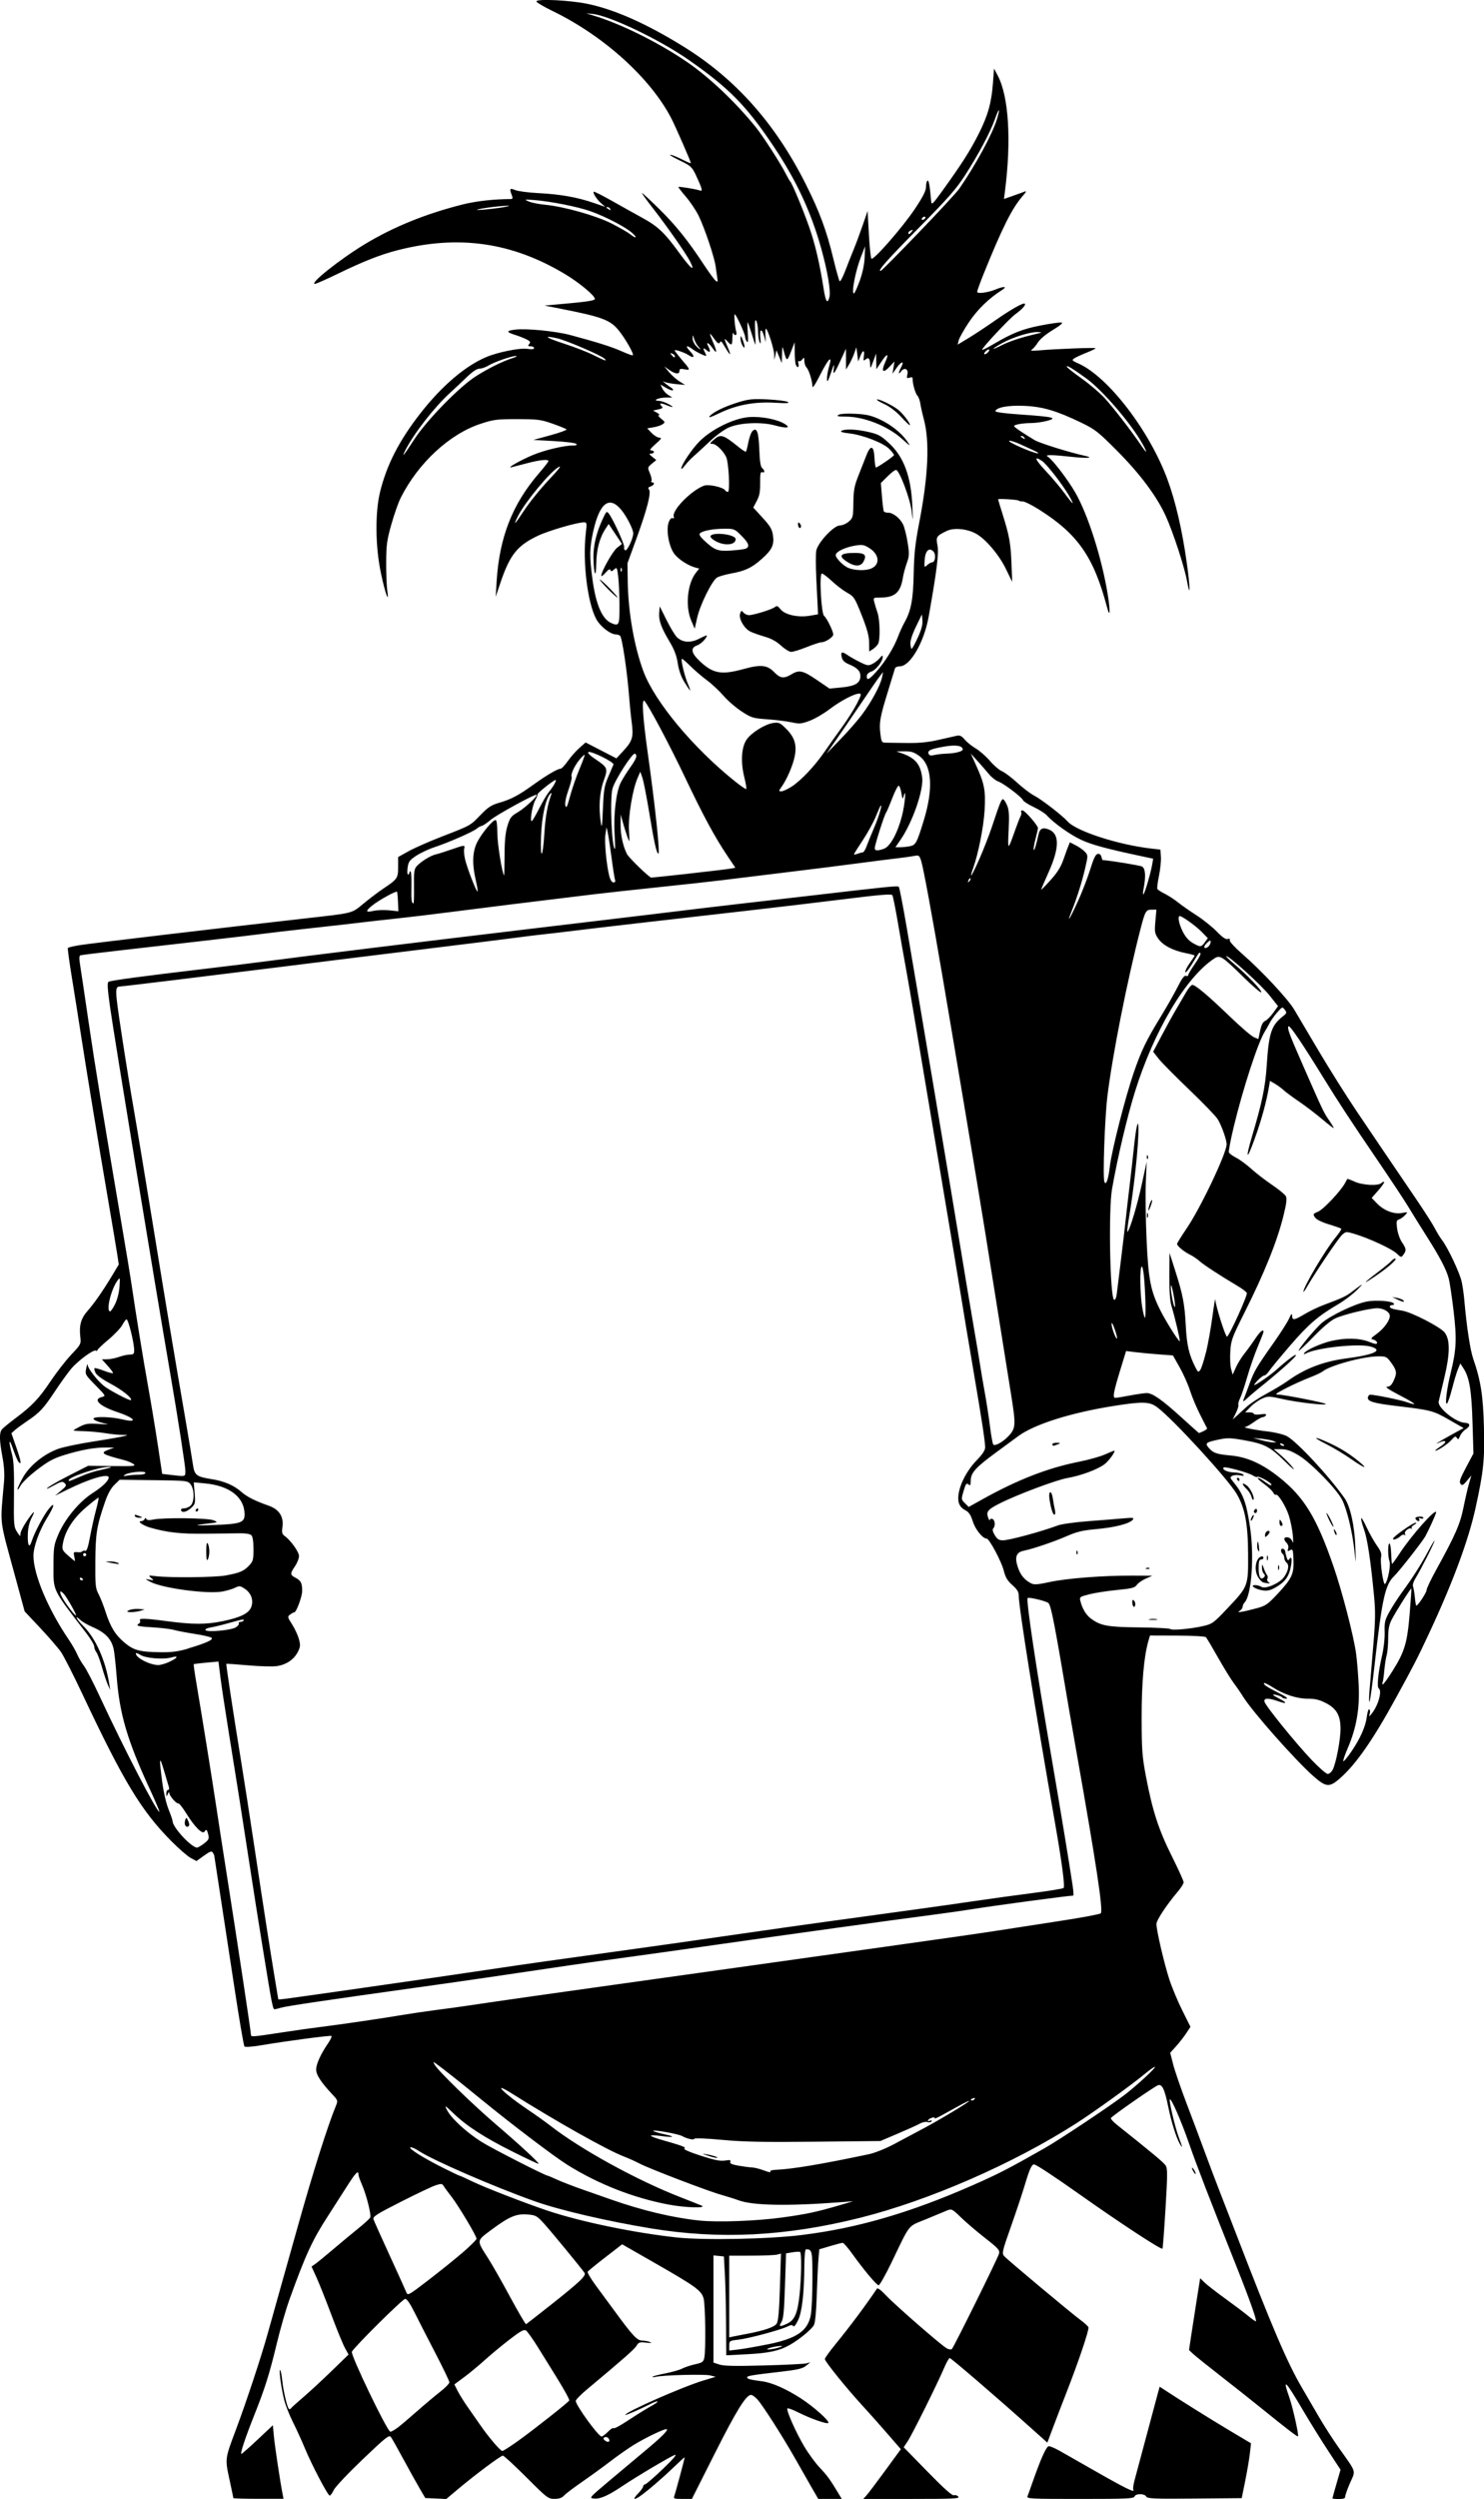 <?xml version="1.0" encoding="UTF-8" standalone="no"?>
<!-- Created with Inkscape (http://www.inkscape.org/) -->

<svg
   width="52.15mm"
   height="87.764mm"
   viewBox="0 0 52.15 87.764"
   version="1.1"
   id="svg3023"
   xml:space="preserve"
   inkscape:version="1.2 (dc2aedaf03, 2022-05-15)"
   sodipodi:docname="Juggalo holding a blank sign.svg"
   xmlns:inkscape="http://www.inkscape.org/namespaces/inkscape"
   xmlns:sodipodi="http://sodipodi.sourceforge.net/DTD/sodipodi-0.dtd"
   xmlns="http://www.w3.org/2000/svg"
   xmlns:svg="http://www.w3.org/2000/svg"
   xmlns:rdf="http://www.w3.org/1999/02/22-rdf-syntax-ns#"
   xmlns:cc="http://creativecommons.org/ns#"
   xmlns:dc="http://purl.org/dc/elements/1.1/"><title
     id="title3043">Juggalo holding a blank sign</title><sodipodi:namedview
     id="namedview3025"
     pagecolor="#ffffff"
     bordercolor="#666666"
     borderopacity="1.0"
     inkscape:showpageshadow="2"
     inkscape:pageopacity="0.0"
     inkscape:pagecheckerboard="0"
     inkscape:deskcolor="#d1d1d1"
     inkscape:document-units="mm"
     showgrid="false"
     inkscape:zoom="0.69041105"
     inkscape:cx="308.51186"
     inkscape:cy="488.83922"
     inkscape:window-width="1920"
     inkscape:window-height="991"
     inkscape:window-x="-9"
     inkscape:window-y="-9"
     inkscape:window-maximized="1"
     inkscape:current-layer="layer1" /><defs
     id="defs3020" /><g
     inkscape:label="Lager 1"
     inkscape:groupmode="layer"
     id="layer1"
     transform="translate(-23.289,-19.089)"><path
       style="fill:#000000;stroke-width:0.056"
       d="m 31.491,106.824 c 0,-0.013 -0.062,-0.31 -0.138,-0.661 -0.159,-0.735 -0.161,-0.72 0.22,-1.733 0.369,-0.983 0.896,-2.574 1.122,-3.388 0.105,-0.378 0.333,-1.193 0.508,-1.811 0.175,-0.618 0.42,-1.491 0.546,-1.939 0.53,-1.894 1.052,-3.544 1.346,-4.257 0.072,-0.175 0.067,-0.19 -0.124,-0.393 -0.403,-0.428 -0.578,-0.698 -0.572,-0.885 0.005,-0.195 0.164,-0.54 0.418,-0.911 0.089,-0.129 0.142,-0.247 0.119,-0.26 -0.045,-0.026 -1.592,0.179 -2.481,0.33 -0.29,0.049 -0.549,0.068 -0.575,0.041 -0.026,-0.026 -0.187,-0.97 -0.358,-2.098 -0.17,-1.127 -0.398,-2.619 -0.506,-3.314 -0.108,-0.696 -0.197,-1.277 -0.198,-1.293 -8.72e-4,-0.015 -0.024,-0.063 -0.051,-0.106 -0.04,-0.063 -0.101,-0.041 -0.311,0.11 L 30.193,84.444 29.989,84.334 C 29.877,84.274 29.572,84.01 29.312,83.747 28.25,82.674 27.636,81.66 26.181,78.573 25.867,77.907 25.531,77.247 25.434,77.106 25.337,76.966 25.01,76.586 24.707,76.264 l -0.552,-0.587 -0.305,-1.122 c -0.609,-2.244 -0.558,-1.824 -0.42,-3.429 0.023,-0.262 0.004,-0.558 -0.056,-0.876 -0.108,-0.577 -0.114,-0.841 -0.02,-0.961 0.039,-0.05 0.247,-0.222 0.464,-0.384 0.597,-0.446 0.843,-0.704 1.248,-1.311 0.204,-0.305 0.529,-0.723 0.722,-0.928 0.347,-0.368 0.352,-0.377 0.322,-0.635 -0.045,-0.4 0.025,-0.647 0.256,-0.907 0.232,-0.26 0.553,-0.723 0.881,-1.269 l 0.216,-0.361 -0.061,-0.398 c -0.034,-0.219 -0.176,-1.068 -0.317,-1.888 -0.313,-1.821 -0.77,-4.596 -0.962,-5.846 -0.078,-0.51 -0.217,-1.381 -0.307,-1.936 -0.091,-0.554 -0.155,-1.025 -0.142,-1.046 0.013,-0.021 0.207,-0.067 0.432,-0.102 0.422,-0.066 4.895,-0.596 7.885,-0.934 1.759,-0.199 1.639,-0.168 2.08,-0.53 0.216,-0.177 0.52,-0.407 0.674,-0.51 0.511,-0.34 0.534,-0.374 0.534,-0.766 v -0.351 l 0.359,-0.201 c 0.197,-0.11 0.722,-0.342 1.166,-0.514 1.047,-0.406 1.002,-0.381 1.373,-0.765 0.258,-0.267 0.38,-0.347 0.636,-0.421 0.434,-0.125 0.69,-0.259 1.216,-0.638 0.47,-0.338 0.853,-0.563 0.961,-0.563 0.035,0 0.149,-0.122 0.254,-0.271 0.105,-0.149 0.288,-0.357 0.408,-0.461 l 0.217,-0.19 0.541,0.279 0.541,0.279 0.236,-0.255 c 0.329,-0.356 0.369,-0.489 0.302,-1.003 -0.031,-0.235 -0.072,-0.643 -0.092,-0.905 -0.066,-0.881 -0.248,-2.1 -0.32,-2.146 -0.038,-0.024 -0.106,-0.045 -0.149,-0.045 -0.194,-0.002 -0.55,-0.283 -0.69,-0.545 -0.306,-0.572 -0.48,-2.021 -0.363,-3.011 0.042,-0.354 0.038,-0.379 -0.065,-0.379 -0.239,0 -1.241,0.292 -1.62,0.472 -0.726,0.345 -0.983,0.667 -1.317,1.655 l -0.165,0.487 0.033,-0.534 c 0.095,-1.546 0.552,-2.715 1.481,-3.794 0.186,-0.216 0.339,-0.412 0.34,-0.436 0.001,-0.073 -0.292,-0.045 -0.73,0.069 -0.232,0.06 -0.485,0.125 -0.562,0.145 -0.215,0.053 0.302,-0.244 0.749,-0.43 0.405,-0.169 1.089,-0.332 1.396,-0.332 0.125,0 0.164,-0.018 0.124,-0.058 -0.032,-0.032 -0.384,-0.076 -0.782,-0.098 l -0.724,-0.04 0.603,-0.165 c 0.332,-0.091 0.584,-0.184 0.56,-0.207 -0.024,-0.023 -0.246,-0.113 -0.493,-0.2 -0.409,-0.143 -0.521,-0.157 -1.237,-0.158 -0.72,-8.72e-4 -0.83,0.013 -1.289,0.164 -1.092,0.358 -2.194,1.379 -2.808,2.602 -0.081,0.161 -0.228,0.579 -0.326,0.927 -0.157,0.554 -0.18,0.723 -0.183,1.337 -0.002,0.386 0.015,0.829 0.038,0.984 0.075,0.513 -0.07,0.12 -0.223,-0.608 -0.198,-0.937 -0.209,-2.132 -0.026,-2.866 0.235,-0.945 0.669,-1.789 1.408,-2.737 0.755,-0.969 1.587,-1.678 2.332,-1.988 0.408,-0.17 1.172,-0.322 1.427,-0.284 0.161,0.024 0.241,0.015 0.241,-0.026 0,-0.034 -0.054,-0.063 -0.119,-0.063 -0.097,0 -0.107,-0.015 -0.052,-0.081 0.055,-0.066 0.037,-0.096 -0.091,-0.161 -0.087,-0.044 -0.26,-0.112 -0.383,-0.151 -0.343,-0.107 -0.346,-0.152 -0.015,-0.193 0.383,-0.048 1.423,0.054 1.931,0.19 0.937,0.25 1.465,0.417 1.808,0.571 0.202,0.091 0.378,0.154 0.392,0.141 0.044,-0.044 -0.251,-0.566 -0.486,-0.861 -0.306,-0.383 -0.58,-0.486 -2.111,-0.786 l -0.506,-0.099 0.885,-0.081 c 0.627,-0.057 0.885,-0.101 0.885,-0.151 0,-0.114 -0.539,-0.565 -1.032,-0.862 -1.871,-1.13 -3.759,-1.401 -5.91,-0.848 -0.598,0.154 -1.194,0.388 -2.087,0.822 -0.406,0.197 -0.771,0.358 -0.811,0.358 -0.208,0 0.887,-0.87 1.754,-1.394 1.01,-0.61 2.153,-1.073 3.448,-1.397 0.464,-0.116 1.081,-0.185 1.672,-0.188 0.081,-2.87e-4 0.088,-0.024 0.042,-0.145 -0.086,-0.225 -0.068,-0.249 0.128,-0.169 0.1,0.041 0.474,0.089 0.829,0.107 0.756,0.039 1.346,0.144 1.92,0.341 l 0.412,0.142 -0.148,-0.13 c -0.155,-0.136 -0.3,-0.363 -0.258,-0.405 0.013,-0.013 0.305,0.134 0.648,0.328 0.343,0.194 0.821,0.46 1.062,0.592 0.551,0.302 0.782,0.522 1.307,1.246 0.398,0.549 0.571,0.68 0.363,0.274 -0.139,-0.27 -0.808,-1.226 -1.289,-1.843 -0.228,-0.293 -0.407,-0.54 -0.397,-0.55 0.01,-0.01 0.283,0.242 0.606,0.56 0.589,0.58 1.009,1.103 1.581,1.973 0.169,0.256 0.347,0.499 0.396,0.54 0.08,0.066 0.087,0.056 0.065,-0.087 -0.014,-0.089 -0.04,-0.273 -0.058,-0.408 -0.042,-0.321 -0.387,-1.346 -0.597,-1.777 -0.09,-0.185 -0.291,-0.486 -0.447,-0.668 -0.155,-0.182 -0.275,-0.337 -0.266,-0.346 0.021,-0.02 0.578,0.069 0.727,0.116 0.1,0.032 0.11,0.019 0.075,-0.095 -0.022,-0.073 -0.107,-0.271 -0.188,-0.44 -0.134,-0.28 -0.183,-0.325 -0.527,-0.492 -0.209,-0.101 -0.379,-0.196 -0.379,-0.21 0,-0.035 0.223,0.052 0.504,0.195 0.125,0.064 0.227,0.104 0.227,0.089 0,-0.052 -0.52,-1.243 -0.676,-1.549 -0.723,-1.416 -2.365,-2.907 -4.168,-3.784 -0.33,-0.16 -0.593,-0.317 -0.584,-0.348 0.027,-0.096 1.195,-0.038 1.803,0.09 0.956,0.2 2.076,0.699 3.372,1.502 1.83,1.134 3.232,2.713 4.299,4.844 0.476,0.949 0.723,1.617 0.957,2.586 0.101,0.417 0.202,0.78 0.225,0.805 0.023,0.026 0.112,-0.139 0.198,-0.365 0.086,-0.227 0.219,-0.564 0.296,-0.749 0.077,-0.185 0.218,-0.565 0.314,-0.843 l 0.175,-0.506 0.045,0.815 c 0.025,0.448 0.065,0.835 0.089,0.859 0.071,0.071 1.103,-1.112 1.529,-1.751 0.285,-0.428 0.389,-0.633 0.389,-0.77 0,-0.102 0.023,-0.201 0.052,-0.219 0.046,-0.028 0.082,0.17 0.13,0.721 0.013,0.148 0.048,0.115 0.414,-0.393 0.663,-0.92 0.956,-1.38 1.252,-1.965 0.328,-0.65 0.453,-1.094 0.505,-1.794 l 0.038,-0.506 0.132,0.25 c 0.385,0.73 0.481,2.276 0.251,4.064 l -0.034,0.266 0.302,-0.106 c 0.166,-0.058 0.353,-0.126 0.415,-0.151 0.087,-0.034 0.071,0.003 -0.066,0.16 -0.368,0.422 -0.717,1.12 -1.372,2.744 -0.121,0.3 -0.22,0.576 -0.22,0.613 0,0.08 0.377,0.029 0.667,-0.09 0.28,-0.115 0.405,-0.098 0.204,0.028 -0.456,0.287 -0.863,0.683 -1.162,1.13 -0.175,0.263 -0.336,0.547 -0.357,0.632 l -0.039,0.155 0.386,-0.233 c 0.212,-0.128 0.626,-0.402 0.92,-0.608 0.563,-0.395 1.006,-0.645 1.055,-0.596 0.043,0.043 -0.098,0.198 -0.339,0.373 -0.21,0.153 -1.16,1.168 -1.163,1.244 -0.001,0.022 0.169,-0.061 0.378,-0.185 0.679,-0.401 1.049,-0.548 1.692,-0.671 0.345,-0.066 0.67,-0.112 0.723,-0.101 0.062,0.012 -0.047,0.105 -0.308,0.263 -0.239,0.144 -0.453,0.322 -0.522,0.435 -0.065,0.105 -0.16,0.217 -0.212,0.25 -0.07,0.045 -0.008,0.052 0.243,0.031 0.609,-0.053 1.995,-0.105 1.995,-0.076 0,0.016 -0.145,0.087 -0.323,0.158 -0.178,0.071 -0.37,0.16 -0.427,0.198 -0.094,0.063 -0.081,0.079 0.144,0.179 1.046,0.463 2.507,2.367 3.137,4.088 0.284,0.775 0.512,1.764 0.675,2.927 0.122,0.867 0.125,1.283 0.005,0.618 -0.09,-0.498 -0.498,-1.74 -0.754,-2.294 -0.318,-0.689 -0.899,-1.465 -1.698,-2.268 -0.672,-0.676 -0.775,-0.756 -1.265,-0.993 -0.863,-0.416 -1.351,-0.561 -1.995,-0.589 -0.56,-0.025 -0.979,0.05 -1.022,0.184 -0.012,0.037 0.324,0.082 0.923,0.123 1.122,0.077 1.286,0.118 0.884,0.222 -0.154,0.04 -0.396,0.073 -0.539,0.074 -0.301,0.001 -0.611,0.055 -0.611,0.107 0,0.034 0.291,0.233 0.725,0.494 0.172,0.104 1.241,0.437 1.769,0.551 0.342,0.074 0.073,0.094 -0.469,0.035 -0.713,-0.078 -0.965,-0.079 -0.838,-0.005 0.161,0.094 0.702,0.801 0.968,1.264 0.444,0.775 0.925,2.282 1.134,3.554 0.101,0.614 0.087,0.882 -0.023,0.464 -0.467,-1.765 -1.026,-2.567 -2.391,-3.428 -0.246,-0.155 -0.501,-0.282 -0.567,-0.282 -0.066,0 -0.134,-0.014 -0.152,-0.032 -0.033,-0.033 -0.717,-0.074 -0.717,-0.043 0,0.009 0.073,0.252 0.163,0.538 0.234,0.748 0.28,1.004 0.308,1.722 l 0.025,0.639 -0.221,-0.454 c -0.25,-0.515 -0.736,-1.079 -1.079,-1.254 -0.317,-0.162 -0.76,-0.197 -1,-0.081 -0.367,0.178 -0.384,0.205 -0.325,0.513 0.052,0.272 -0.024,0.887 -0.311,2.499 -0.16,0.899 -0.649,1.742 -1.012,1.742 -0.082,0 -0.158,0.032 -0.17,0.07 -0.011,0.039 -0.124,0.407 -0.251,0.819 -0.278,0.902 -0.312,1.095 -0.262,1.489 0.035,0.282 0.048,0.303 0.189,0.305 0.083,5.46e-4 0.417,0.005 0.742,0.01 0.42,0.006 0.736,-0.024 1.096,-0.106 0.278,-0.063 0.571,-0.13 0.651,-0.147 0.114,-0.025 0.175,0.003 0.284,0.133 0.076,0.091 0.251,0.231 0.389,0.312 0.137,0.081 0.361,0.278 0.498,0.437 0.136,0.159 0.326,0.322 0.422,0.362 0.096,0.04 0.339,0.223 0.539,0.407 0.201,0.184 0.469,0.387 0.597,0.452 0.248,0.126 0.987,0.697 1.17,0.904 0.304,0.344 1.789,0.824 2.954,0.955 l 0.309,0.035 0.017,0.258 c 0.009,0.142 -0.022,0.442 -0.069,0.668 -0.047,0.226 -0.072,0.433 -0.055,0.46 0.017,0.027 0.136,0.103 0.266,0.168 0.129,0.065 0.336,0.2 0.46,0.3 0.124,0.1 0.414,0.303 0.644,0.45 0.231,0.148 0.552,0.404 0.714,0.57 0.203,0.208 0.323,0.29 0.386,0.266 0.062,-0.024 0.086,-0.009 0.073,0.046 -0.01,0.045 0.182,0.254 0.432,0.471 0.679,0.589 1.61,1.585 1.835,1.964 0.11,0.185 0.5,0.843 0.866,1.461 0.366,0.618 0.955,1.554 1.309,2.08 0.599,0.889 0.88,1.303 2.159,3.185 0.266,0.392 0.54,0.822 0.608,0.956 0.068,0.134 0.183,0.321 0.255,0.415 0.206,0.27 0.62,1.149 0.687,1.458 0.034,0.155 0.077,0.458 0.095,0.674 0.078,0.899 0.204,1.724 0.311,2.032 0.265,0.766 0.349,1.303 0.376,2.414 0.028,1.14 -0.014,1.546 -0.297,2.833 -0.248,1.129 -0.797,2.609 -1.627,4.385 -0.415,0.888 -0.52,1.093 -1.168,2.276 -0.805,1.471 -1.405,2.332 -1.966,2.824 -0.375,0.329 -0.492,0.318 -0.945,-0.084 -0.662,-0.589 -2.149,-2.273 -2.47,-2.796 -0.076,-0.124 -0.219,-0.332 -0.319,-0.464 -0.1,-0.132 -0.349,-0.536 -0.554,-0.899 -0.205,-0.363 -0.396,-0.684 -0.424,-0.713 -0.028,-0.029 -0.482,-0.055 -1.009,-0.056 l -0.957,-0.003 -0.057,0.197 c -0.156,0.539 -0.238,1.474 -0.236,2.698 0.002,1.129 0.018,1.349 0.151,2.052 0.229,1.205 0.445,1.872 0.909,2.801 0.229,0.459 0.416,0.872 0.416,0.918 0,0.046 -0.089,0.19 -0.198,0.318 -0.412,0.489 -0.758,1.013 -0.758,1.149 0,0.223 0.275,1.4 0.456,1.952 0.091,0.278 0.295,0.765 0.453,1.082 l 0.287,0.576 -0.151,0.228 c -0.083,0.125 -0.243,0.33 -0.356,0.455 l -0.205,0.227 0.102,0.402 c 0.056,0.221 0.266,0.832 0.466,1.358 0.2,0.526 0.49,1.297 0.643,1.714 0.153,0.417 0.402,1.075 0.553,1.461 0.151,0.386 0.406,1.044 0.567,1.461 1.236,3.208 1.779,4.479 2.283,5.34 0.154,0.263 0.426,0.731 0.606,1.04 0.179,0.309 0.494,0.798 0.698,1.087 0.643,0.907 0.603,0.784 0.404,1.238 -0.095,0.216 -0.172,0.432 -0.172,0.481 0,0.066 -0.057,0.089 -0.225,0.089 -0.124,0 -0.225,-0.01 -0.225,-0.022 0,-0.012 0.064,-0.243 0.143,-0.514 l 0.143,-0.493 -0.446,-0.68 c -0.245,-0.374 -0.624,-0.984 -0.843,-1.355 -0.657,-1.117 -0.764,-1.222 -0.51,-0.501 0.122,0.347 0.34,1.327 0.303,1.364 -0.022,0.022 -0.388,-0.259 -1.342,-1.031 -0.306,-0.248 -0.926,-0.738 -1.377,-1.089 -0.451,-0.351 -0.885,-0.699 -0.965,-0.774 l -0.145,-0.136 0.073,-0.491 c 0.04,-0.27 0.129,-0.838 0.196,-1.262 l 0.123,-0.771 0.145,0.145 c 0.08,0.08 0.411,0.337 0.736,0.572 0.325,0.235 0.69,0.51 0.811,0.612 0.121,0.102 0.241,0.185 0.265,0.185 0.051,0 -0.22,-0.768 -0.653,-1.855 -0.969,-2.432 -1.424,-3.609 -1.693,-4.384 -0.281,-0.808 -0.629,-1.604 -0.679,-1.554 -0.037,0.037 0.192,1.007 0.315,1.329 0.137,0.359 0.146,0.422 0.034,0.225 -0.123,-0.215 -0.296,-0.766 -0.397,-1.265 -0.131,-0.645 -0.218,-0.833 -0.364,-0.786 -0.123,0.039 -1.605,1.07 -1.656,1.151 -0.016,0.026 0.078,0.134 0.21,0.238 1.237,0.984 1.642,1.322 1.711,1.427 0.07,0.106 0.069,0.307 -0.003,1.51 -0.046,0.763 -0.094,1.399 -0.108,1.413 -0.046,0.046 -1.473,-0.889 -2.934,-1.922 -0.898,-0.635 -1.509,-1.036 -1.578,-1.036 -0.084,-5.45e-4 -0.162,0.174 -0.327,0.73 -0.078,0.263 -0.293,0.907 -0.478,1.432 -0.319,0.905 -0.331,0.96 -0.241,1.062 0.114,0.129 2.357,2.004 2.692,2.25 0.13,0.096 0.249,0.205 0.265,0.244 0.033,0.08 -0.345,1.202 -0.782,2.319 -0.163,0.417 -0.379,0.978 -0.479,1.246 l -0.183,0.487 -0.653,-0.584 c -1.191,-1.065 -2.729,-2.386 -2.778,-2.386 -0.026,0 -0.116,0.158 -0.198,0.351 -0.24,0.562 -1.116,2.324 -1.274,2.563 l -0.145,0.219 0.84,0.859 c 0.578,0.591 0.866,0.849 0.926,0.826 0.047,-0.018 0.116,0.003 0.153,0.048 0.058,0.07 -0.16,0.081 -1.636,0.081 h -1.703 l 0.114,-0.126 c 0.063,-0.07 0.36,-0.463 0.66,-0.874 l 0.546,-0.747 -0.495,-0.57 c -0.272,-0.314 -0.66,-0.749 -0.861,-0.967 -0.561,-0.61 -1.322,-1.554 -1.315,-1.63 0.003,-0.038 0.168,-0.266 0.365,-0.508 0.508,-0.62 1.082,-1.39 1.467,-1.964 0.024,-0.035 0.148,0.057 0.309,0.229 0.317,0.34 1.958,1.77 2.147,1.871 0.072,0.038 0.151,0.048 0.176,0.022 0.075,-0.077 1.619,-3.197 1.657,-3.35 0.031,-0.124 -0.024,-0.185 -0.489,-0.548 -0.288,-0.225 -0.67,-0.55 -0.847,-0.723 -0.304,-0.295 -0.333,-0.31 -0.478,-0.25 -0.085,0.035 -0.42,0.174 -0.745,0.309 -0.671,0.278 -0.539,0.112 -1.225,1.535 -0.209,0.433 -0.41,0.787 -0.447,0.787 -0.071,0 -0.517,-0.533 -0.952,-1.138 -0.139,-0.193 -0.279,-0.351 -0.312,-0.351 -0.033,0 -0.231,0.051 -0.44,0.114 l -0.381,0.113 -0.03,0.35 c -0.017,0.193 -0.043,0.761 -0.059,1.264 -0.018,0.58 -0.055,0.963 -0.101,1.049 -0.077,0.146 -0.509,0.502 -0.834,0.688 -0.368,0.211 -0.742,0.294 -1.5,0.333 l -0.745,0.038 -0.007,-1.118 c -0.004,-0.615 -0.023,-1.396 -0.042,-1.736 l -0.035,-0.618 -0.183,-0.018 -0.183,-0.018 v 1.882 1.882 l 0.21,0.069 c 0.156,0.051 0.555,0.06 1.56,0.032 0.743,-0.02 1.413,-0.053 1.491,-0.073 l 0.141,-0.036 -0.151,0.122 c -0.12,0.097 -0.297,0.139 -0.871,0.205 -1.039,0.12 -1.198,0.146 -1.198,0.201 0,0.054 0.112,0.083 0.533,0.138 0.341,0.044 0.846,0.268 1.36,0.601 0.451,0.292 1.019,0.801 0.961,0.861 -0.049,0.05 -0.623,-0.152 -1.075,-0.379 -0.181,-0.091 -0.344,-0.15 -0.362,-0.132 -0.052,0.052 0.293,0.833 0.589,1.332 0.148,0.251 0.396,0.589 0.551,0.752 0.26,0.274 0.366,0.421 0.66,0.912 l 0.109,0.183 -0.413,-5.4e-4 -0.413,-5.5e-4 -0.219,-0.379 c -0.12,-0.208 -0.379,-0.662 -0.574,-1.007 -0.45,-0.796 -1.162,-1.91 -1.349,-2.112 -0.079,-0.085 -0.178,-0.155 -0.219,-0.155 -0.174,0 -0.514,0.55 -1.274,2.057 l -0.805,1.597 h -0.329 c -0.291,0 -0.325,-0.011 -0.291,-0.098 0.039,-0.1 0.366,-1.313 0.366,-1.362 2.31e-4,-0.015 -0.17,0.139 -0.379,0.341 -0.393,0.381 -0.951,0.86 -1.193,1.024 -0.227,0.154 -0.261,0.108 -0.069,-0.091 0.099,-0.102 0.18,-0.214 0.18,-0.249 0,-0.035 0.035,-0.072 0.078,-0.082 0.043,-0.01 0.325,-0.255 0.627,-0.545 0.346,-0.332 0.499,-0.511 0.414,-0.484 -0.144,0.045 -1.335,0.751 -1.849,1.096 -0.493,0.331 -0.776,0.456 -0.986,0.437 -0.191,-0.017 -0.19,-0.018 0.524,-0.62 0.393,-0.332 0.956,-0.803 1.249,-1.047 0.581,-0.483 0.822,-0.722 0.777,-0.768 -0.042,-0.042 -0.74,0.29 -1.17,0.556 -0.201,0.124 -0.568,0.382 -0.815,0.572 -0.247,0.19 -0.691,0.512 -0.985,0.715 -0.294,0.203 -0.583,0.422 -0.641,0.486 -0.075,0.082 -0.174,0.117 -0.337,0.117 -0.222,0 -0.261,-0.03 -0.989,-0.759 -0.417,-0.417 -0.788,-0.759 -0.825,-0.759 -0.077,-5.4e-4 -0.967,0.664 -1.579,1.178 l -0.41,0.344 -0.369,-0.017 -0.369,-0.017 -0.204,-0.349 c -0.112,-0.192 -0.369,-0.653 -0.57,-1.025 -0.201,-0.372 -0.396,-0.718 -0.434,-0.77 -0.06,-0.083 -0.179,0.011 -0.991,0.786 -0.507,0.484 -0.965,0.968 -1.016,1.076 -0.051,0.108 -0.115,0.197 -0.142,0.197 -0.066,0 -0.63,-1.073 -0.875,-1.665 -0.109,-0.263 -0.297,-0.675 -0.418,-0.916 -0.121,-0.24 -0.258,-0.586 -0.305,-0.769 -0.104,-0.405 -0.198,-1.094 -0.145,-1.061 0.021,0.013 0.055,0.182 0.075,0.377 0.038,0.363 0.17,0.928 0.232,0.989 0.019,0.019 0.052,0.01 0.074,-0.02 0.021,-0.03 0.216,-0.206 0.433,-0.391 0.216,-0.185 0.663,-0.598 0.992,-0.917 l 0.598,-0.58 -0.129,-0.236 c -0.071,-0.13 -0.285,-0.653 -0.476,-1.163 -0.191,-0.51 -0.425,-1.099 -0.521,-1.309 l -0.174,-0.382 0.132,-0.093 c 0.073,-0.051 0.358,-0.284 0.633,-0.518 0.275,-0.234 0.669,-0.56 0.875,-0.726 0.206,-0.166 0.394,-0.337 0.419,-0.38 0.051,-0.088 -0.131,-0.809 -0.302,-1.195 -0.06,-0.135 -0.109,-0.281 -0.109,-0.323 0,-0.166 -0.103,-0.057 -0.42,0.443 -0.182,0.286 -0.47,0.735 -0.64,0.998 -0.558,0.859 -0.792,1.364 -1.364,2.951 -0.123,0.34 -0.324,1.036 -0.446,1.546 -0.26,1.079 -0.412,1.564 -0.797,2.529 -0.315,0.792 -0.5,1.35 -0.445,1.346 0.02,-0.002 0.277,-0.228 0.571,-0.504 l 0.534,-0.502 0.038,0.406 c 0.034,0.355 0.218,1.577 0.306,2.022 l 0.03,0.155 h -0.876 c -0.482,0 -0.876,-0.011 -0.876,-0.024 z m 9.996,-2.011 c 0.567,-0.406 1.807,-1.385 1.807,-1.427 0,-0.056 -0.187,-0.394 -0.471,-0.851 -0.158,-0.254 -0.439,-0.708 -0.625,-1.007 -0.185,-0.299 -0.378,-0.57 -0.428,-0.6 -0.071,-0.044 -0.198,0.027 -0.59,0.331 -0.275,0.212 -0.664,0.536 -0.865,0.718 -0.201,0.182 -0.521,0.447 -0.712,0.589 l -0.347,0.257 0.115,0.228 c 0.063,0.125 0.222,0.38 0.352,0.565 0.131,0.185 0.333,0.476 0.451,0.646 0.291,0.421 0.7,0.899 0.769,0.899 0.031,0 0.276,-0.157 0.544,-0.348 z m 3.168,-0.113 c -0.032,-0.032 -0.089,-0.038 -0.127,-0.015 -0.052,0.032 -0.042,0.063 0.037,0.121 0.117,0.086 0.194,-0.003 0.091,-0.106 z m -0.009,-0.207 c 0.089,-0.089 0.173,-0.15 0.188,-0.136 0.035,0.035 0.216,-0.063 0.673,-0.364 0.211,-0.139 0.515,-0.325 0.674,-0.413 0.325,-0.179 0.265,-0.223 -0.071,-0.052 -0.329,0.168 -0.847,0.392 -0.847,0.367 0,-0.103 2.018,-0.991 2.754,-1.212 l 0.422,-0.127 -0.197,-0.049 c -0.197,-0.049 -1.647,-0.011 -1.911,0.05 -0.077,0.018 -0.125,0.016 -0.107,-0.005 0.019,-0.02 0.221,-0.073 0.451,-0.117 0.229,-0.044 0.492,-0.119 0.584,-0.167 0.092,-0.048 0.298,-0.116 0.457,-0.152 0.257,-0.057 0.294,-0.084 0.324,-0.233 0.056,-0.282 0.037,-1.855 -0.026,-2.081 -0.076,-0.275 -0.278,-0.421 -1.724,-1.248 l -1.138,-0.651 -0.589,0.455 c -0.324,0.25 -0.604,0.479 -0.622,0.508 -0.018,0.029 0.112,0.249 0.289,0.489 0.177,0.24 0.461,0.625 0.631,0.857 0.662,0.905 0.813,1.067 0.993,1.072 0.093,0.002 0.219,0.026 0.281,0.053 0.075,0.033 0.029,0.039 -0.141,0.019 -0.225,-0.026 -0.262,-0.014 -0.337,0.11 -0.075,0.124 -0.443,0.448 -1.756,1.545 -0.209,0.174 -0.379,0.351 -0.379,0.392 0,0.153 0.796,1.25 0.907,1.25 0.031,0 0.13,-0.073 0.219,-0.162 z m -7.378,-0.155 c 0.107,-0.082 0.414,-0.341 0.682,-0.578 0.268,-0.236 0.632,-0.542 0.809,-0.68 0.177,-0.138 0.321,-0.287 0.321,-0.331 0,-0.044 -0.218,-0.499 -0.485,-1.012 -0.267,-0.513 -0.595,-1.154 -0.73,-1.425 -0.161,-0.324 -0.276,-0.492 -0.338,-0.492 -0.087,0 -1.768,1.665 -1.873,1.855 -0.056,0.102 1.247,2.81 1.352,2.81 0.037,0 0.156,-0.067 0.262,-0.148 z m 12.997,-2.92 c 1.022,-0.206 1.41,-0.47 1.517,-1.031 0.031,-0.165 0.057,-0.737 0.057,-1.27 0,-0.999 -0.009,-1.038 -0.229,-1.038 -0.028,0 -0.053,0.247 -0.055,0.548 -0.006,0.997 -0.08,1.648 -0.221,1.943 -0.079,0.166 -0.145,0.246 -0.17,0.205 -0.03,-0.049 -0.082,-0.045 -0.203,0.015 -0.242,0.121 -1.353,0.419 -1.722,0.462 -0.315,0.036 -0.323,0.042 -0.323,0.21 v 0.172 l 0.323,-0.038 c 0.178,-0.021 0.639,-0.101 1.026,-0.179 z m 0.478,0.081 c 0.072,-0.031 0.022,-0.036 -0.141,-0.014 -0.139,0.019 -0.291,0.058 -0.337,0.086 -0.103,0.062 0.311,0 0.478,-0.072 z m -1.265,-0.439 c 0.664,-0.126 1.021,-0.246 1.102,-0.369 0.06,-0.091 0.09,-0.424 0.117,-1.292 l 0.036,-1.17 -0.136,0.036 c -0.075,0.02 -0.483,0.037 -0.909,0.037 l -0.773,0.001 v 1.434 1.434 l 0.126,-0.027 c 0.07,-0.015 0.266,-0.053 0.436,-0.085 z m 1.483,-0.376 c 0.257,-0.123 0.36,-0.371 0.428,-1.032 0.065,-0.638 0.073,-1.445 0.015,-1.48 -0.023,-0.014 -0.143,-0.009 -0.267,0.012 l -0.225,0.037 -0.038,1.141 c -0.03,0.904 -0.056,1.169 -0.128,1.278 -0.105,0.161 -0.052,0.172 0.215,0.045 z m -8.37,-0.61 c 1.079,-0.854 1.308,-1.071 1.238,-1.17 -0.144,-0.203 -1.169,-1.448 -1.414,-1.719 -0.26,-0.286 -0.294,-0.305 -0.589,-0.329 -0.395,-0.033 -0.643,0.073 -1.27,0.539 -0.533,0.397 -0.528,0.352 -0.113,1 0.136,0.212 0.484,0.823 0.772,1.357 0.289,0.534 0.541,0.964 0.56,0.956 0.019,-0.009 0.386,-0.294 0.815,-0.634 z m -3.048,-1.878 c 0.27,-0.232 0.492,-0.452 0.492,-0.489 0,-0.098 -0.642,-1.172 -0.889,-1.487 -0.114,-0.146 -0.234,-0.309 -0.266,-0.363 -0.052,-0.088 -0.083,-0.091 -0.281,-0.027 -0.122,0.04 -0.672,0.3 -1.221,0.579 -0.861,0.437 -0.994,0.522 -0.965,0.615 0.019,0.059 0.275,0.631 0.569,1.27 0.294,0.639 0.557,1.221 0.585,1.293 0.049,0.126 0.075,0.112 0.767,-0.419 0.394,-0.302 0.938,-0.739 1.208,-0.971 z m 11.93,-0.621 c 1.933,-0.236 3.81,-0.783 5.991,-1.743 0.903,-0.397 1.267,-0.585 2.525,-1.299 0.536,-0.304 2.326,-1.496 2.824,-1.88 0.452,-0.349 1.135,-0.982 1.058,-0.982 -0.03,0 -0.201,0.122 -0.38,0.271 -0.439,0.364 -1.757,1.314 -2.364,1.703 -2.219,1.424 -5.195,2.723 -7.63,3.331 -2.596,0.648 -4.92,0.765 -7.335,0.368 -1.542,-0.254 -3.201,-0.64 -4.075,-0.95 -1.433,-0.508 -3.589,-1.443 -4.086,-1.772 -0.122,-0.081 -0.252,-0.137 -0.288,-0.124 -0.09,0.031 0.443,0.366 1.13,0.712 0.311,0.156 0.58,0.284 0.597,0.284 0.017,0 0.215,0.09 0.44,0.199 0.442,0.215 1.906,0.782 2.697,1.044 1.155,0.382 3.017,0.766 4.485,0.925 0.964,0.104 3.216,0.061 4.412,-0.086 z m -0.674,-0.617 c 0.822,-0.112 1.198,-0.193 1.995,-0.427 l 0.478,-0.14 -0.45,0.034 c -1.844,0.14 -3.073,0.117 -3.574,-0.066 -0.136,-0.05 -0.413,-0.137 -0.614,-0.194 -0.478,-0.134 -2.542,-0.924 -2.867,-1.096 -0.139,-0.074 -0.392,-0.188 -0.562,-0.253 -0.588,-0.226 -2.362,-1.223 -3.923,-2.205 -0.765,-0.481 -0.278,0.006 0.579,0.579 0.247,0.165 0.601,0.418 0.787,0.562 1.059,0.822 3.013,1.895 4.525,2.486 0.356,0.139 0.697,0.274 0.759,0.301 0.245,0.104 -0.563,0.081 -1.163,-0.034 -1.23,-0.235 -2.454,-0.716 -3.531,-1.386 -0.475,-0.296 -1.966,-1.427 -3.063,-2.324 -0.692,-0.566 -1.306,-1.052 -1.56,-1.235 -0.109,-0.078 -0.112,-0.076 -0.052,0.035 0.11,0.206 1.325,1.388 2.158,2.101 0.85,0.727 1.524,1.35 1.493,1.38 -0.01,0.01 -0.409,-0.177 -0.888,-0.416 -1.007,-0.502 -1.634,-0.906 -2.098,-1.352 -0.31,-0.298 -0.324,-0.305 -0.23,-0.119 0.145,0.289 0.698,0.797 1.224,1.124 0.379,0.236 2.232,1.181 2.316,1.181 0.013,0 0.159,0.062 0.323,0.137 0.165,0.075 0.551,0.225 0.859,0.333 0.308,0.108 0.775,0.272 1.037,0.364 1.112,0.39 2.165,0.64 3.107,0.74 0.647,0.068 2.004,0.018 2.935,-0.109 z m -0.441,-1.62 c -0.014,-0.023 0.079,-0.047 0.207,-0.052 0.576,-0.025 1.599,-0.197 3.249,-0.545 0.22,-0.047 0.59,-0.194 0.899,-0.359 0.289,-0.154 0.753,-0.401 1.031,-0.549 0.582,-0.31 1.602,-0.923 1.602,-0.964 0,-0.015 -0.158,0.06 -0.351,0.167 -0.193,0.107 -0.473,0.261 -0.622,0.343 -0.149,0.082 -0.257,0.126 -0.239,0.097 0.018,-0.029 -0.019,-0.039 -0.081,-0.022 -0.062,0.016 -0.13,0.056 -0.15,0.089 -0.023,0.037 -2.86e-4,0.045 0.06,0.022 0.059,-0.023 0.083,-0.015 0.061,0.021 -0.02,0.032 -0.084,0.043 -0.143,0.024 -0.059,-0.019 -0.177,0.005 -0.262,0.053 -0.085,0.048 -0.433,0.205 -0.774,0.35 l -0.618,0.263 -2.305,0.024 c -1.812,0.019 -2.509,0.005 -3.26,-0.065 -0.552,-0.051 -0.963,-0.067 -0.973,-0.038 -0.018,0.055 -0.258,5.45e-4 -0.436,-0.098 -0.133,-0.074 -1.043,-0.235 -1.008,-0.179 0.014,0.022 0.183,0.074 0.376,0.115 0.43,0.091 0.364,0.129 -0.111,0.064 -0.192,-0.026 -0.349,-0.031 -0.349,-0.01 0,0.021 0.158,0.083 0.351,0.138 0.762,0.217 0.899,0.268 0.827,0.312 -0.044,0.027 0.174,0.123 0.57,0.251 0.487,0.157 0.693,0.199 0.858,0.172 0.174,-0.028 0.211,-0.019 0.187,0.045 -0.023,0.059 0.05,0.094 0.288,0.135 0.175,0.031 0.385,0.058 0.465,0.061 0.08,0.003 0.245,0.041 0.365,0.085 0.266,0.096 0.318,0.105 0.284,0.05 z M 48.156,94.789 c -0.222,-0.077 -0.222,-0.077 -0.028,-0.045 0.229,0.039 0.464,0.124 0.337,0.123 -0.046,-5.46e-4 -0.185,-0.036 -0.309,-0.079 z m 9.386,-1.993 c 0.02,-0.032 -0.003,-0.041 -0.053,-0.022 -0.097,0.037 -0.115,0.078 -0.034,0.078 0.029,0 0.068,-0.025 0.087,-0.056 z M 33.157,90.468 c 0.49,-0.075 1.132,-0.165 1.425,-0.201 0.655,-0.08 2.22,-0.31 2.867,-0.421 0.263,-0.045 0.781,-0.121 1.152,-0.169 0.371,-0.047 0.927,-0.124 1.236,-0.171 0.785,-0.119 3.38,-0.489 5.087,-0.725 0.788,-0.109 2.685,-0.375 4.216,-0.59 1.53,-0.215 4.06,-0.57 5.621,-0.789 1.561,-0.218 3.167,-0.449 3.569,-0.513 0.402,-0.064 1.373,-0.213 2.157,-0.333 0.785,-0.119 1.453,-0.244 1.485,-0.276 0.091,-0.091 -0.158,-1.737 -0.862,-5.71 -0.093,-0.526 -0.208,-1.183 -0.255,-1.461 -0.509,-3.02 -0.625,-3.62 -0.721,-3.723 -0.064,-0.068 -0.692,-0.221 -0.732,-0.177 -0.06,0.065 0.296,2.44 0.837,5.587 0.296,1.721 0.633,3.763 0.744,4.511 0.029,0.193 0.037,0.351 0.02,0.351 -0.163,3.8e-5 -2.819,0.357 -3.574,0.48 -0.278,0.045 -0.885,0.132 -1.349,0.192 -1.408,0.183 -5.212,0.709 -7.504,1.037 -1.19,0.17 -2.733,0.387 -3.429,0.481 -0.696,0.094 -1.518,0.209 -1.827,0.256 -2.366,0.353 -3.793,0.561 -5.396,0.784 -3.182,0.444 -4.551,0.647 -4.752,0.705 -0.106,0.031 -0.21,0.056 -0.229,0.056 -0.07,0 -0.084,-0.071 -0.469,-2.445 -0.11,-0.68 -0.288,-1.806 -0.394,-2.501 -0.253,-1.655 -0.487,-3.144 -0.757,-4.806 -0.12,-0.742 -0.25,-1.599 -0.288,-1.904 l -0.069,-0.555 -0.426,0.039 c -0.234,0.021 -0.434,0.046 -0.443,0.055 -0.009,0.009 0.034,0.317 0.097,0.685 0.197,1.161 0.555,3.386 0.704,4.378 0.079,0.526 0.232,1.512 0.339,2.192 0.405,2.574 0.867,5.634 0.869,5.747 0.001,0.093 0.016,0.092 1.049,-0.065 z m 2.943,-1.579 c 1.623,-0.231 3.545,-0.51 4.272,-0.62 0.726,-0.109 1.675,-0.248 2.108,-0.307 0.433,-0.059 1.078,-0.149 1.433,-0.199 0.356,-0.05 0.811,-0.113 1.012,-0.141 1.175,-0.161 2.618,-0.366 4.328,-0.613 1.067,-0.154 2.407,-0.344 2.979,-0.422 2.942,-0.401 4.392,-0.603 5.283,-0.735 0.541,-0.08 1.463,-0.207 2.048,-0.282 0.585,-0.075 1.082,-0.156 1.104,-0.18 0.05,-0.054 -0.063,-0.913 -0.288,-2.197 -0.718,-4.09 -1.29,-7.67 -1.29,-8.069 0,-0.131 -0.054,-0.221 -0.224,-0.371 -0.176,-0.155 -0.242,-0.268 -0.306,-0.52 -0.08,-0.315 -0.507,-1.112 -0.596,-1.112 -0.14,0 -0.397,-0.317 -0.486,-0.598 -0.072,-0.228 -0.139,-0.332 -0.253,-0.391 -0.218,-0.113 -0.29,-0.277 -0.25,-0.567 0.052,-0.378 0.303,-0.85 0.635,-1.192 0.208,-0.214 0.3,-0.355 0.3,-0.457 0,-0.199 -0.119,-0.974 -0.422,-2.753 -0.14,-0.819 -0.342,-2.033 -0.45,-2.698 -0.108,-0.665 -0.335,-2.03 -0.505,-3.035 -0.17,-1.005 -0.524,-3.117 -0.787,-4.693 -0.263,-1.577 -0.54,-3.208 -0.617,-3.625 -0.076,-0.417 -0.207,-1.155 -0.289,-1.64 -0.083,-0.485 -0.169,-0.911 -0.191,-0.947 -0.031,-0.049 -0.448,-0.015 -1.664,0.137 -0.893,0.111 -2.395,0.29 -3.337,0.397 -3.193,0.363 -5.196,0.594 -6.07,0.701 -0.479,0.059 -1.023,0.123 -1.208,0.142 -0.185,0.019 -0.615,0.072 -0.956,0.118 -0.34,0.045 -1.756,0.222 -3.148,0.392 -1.391,0.17 -3.731,0.46 -5.199,0.644 -2.366,0.296 -5.467,0.674 -5.559,0.676 -0.186,0.005 -0.183,0.097 0.05,1.635 0.128,0.847 0.32,2.033 0.426,2.636 0.106,0.603 0.421,2.5 0.7,4.216 0.476,2.926 0.667,4.069 1.142,6.829 0.106,0.618 0.215,1.276 0.242,1.461 0.056,0.391 0.115,0.437 0.679,0.527 0.427,0.069 0.767,0.216 1.026,0.445 0.196,0.173 0.475,0.314 0.969,0.488 0.355,0.125 0.522,0.384 0.474,0.734 -0.028,0.201 -0.014,0.26 0.07,0.32 0.215,0.151 0.511,0.562 0.511,0.711 0,0.083 -0.063,0.243 -0.141,0.357 -0.178,0.263 -0.176,0.304 0.021,0.406 0.186,0.096 0.232,0.187 0.232,0.461 0,0.196 -0.205,0.751 -0.277,0.751 -0.021,0 -0.086,0.035 -0.144,0.077 -0.101,0.074 -0.099,0.088 0.069,0.351 0.096,0.151 0.203,0.384 0.239,0.517 0.055,0.21 0.05,0.271 -0.042,0.45 -0.137,0.265 -0.401,0.443 -0.733,0.494 -0.145,0.022 -0.601,0.01 -1.015,-0.027 -0.414,-0.037 -0.757,-0.06 -0.763,-0.051 -0.014,0.02 0.246,1.738 0.506,3.332 0.111,0.68 0.326,2.071 0.48,3.091 0.328,2.183 0.579,3.796 0.73,4.693 0.06,0.356 0.109,0.653 0.109,0.66 6.54e-4,0.025 0.049,0.019 3.035,-0.407 z m -5.64,-5.062 c 0.158,-0.12 0.182,-0.168 0.152,-0.295 -0.048,-0.199 -0.072,-0.221 -0.134,-0.122 -0.071,0.114 -0.352,-0.166 -0.646,-0.643 -0.124,-0.201 -0.249,-0.358 -0.279,-0.349 -0.067,0.02 -0.31,-0.262 -0.315,-0.366 -0.002,-0.042 -0.026,-0.026 -0.052,0.036 -0.046,0.107 -0.048,0.107 -0.052,-0.014 -0.002,-0.07 0.024,-0.126 0.059,-0.126 0.035,0 0.049,-0.044 0.032,-0.098 -0.017,-0.054 -0.094,-0.313 -0.171,-0.576 -0.164,-0.56 -0.179,-0.476 -0.066,0.38 0.048,0.366 0.142,0.771 0.225,0.976 0.078,0.193 0.142,0.38 0.142,0.415 0,0.213 0.662,0.927 0.86,0.927 0.031,0 0.141,-0.065 0.245,-0.144 z m -0.67,-0.657 c -0.014,-0.039 -0.01,-0.117 0.011,-0.174 0.033,-0.093 0.044,-0.089 0.101,0.037 0.061,0.133 0.045,0.208 -0.044,0.208 -0.022,0 -0.053,-0.032 -0.067,-0.07 z m -1.24,-1.258 c -0.787,-1.705 -1.06,-2.63 -1.161,-3.945 -0.033,-0.423 -0.081,-0.861 -0.107,-0.974 -0.084,-0.361 -0.3,-0.58 -0.773,-0.782 -0.15,-0.064 -0.33,-0.17 -0.399,-0.235 -0.216,-0.203 -0.138,-0.026 0.084,0.19 0.45,0.438 0.801,1.215 0.937,2.071 l 0.031,0.197 -0.082,-0.178 c -0.045,-0.098 -0.138,-0.376 -0.207,-0.618 -0.069,-0.242 -0.158,-0.48 -0.198,-0.529 -0.04,-0.049 -0.074,-0.137 -0.074,-0.197 -4.29e-4,-0.059 -0.121,-0.264 -0.267,-0.455 -1.225,-1.596 -1.166,-1.475 -1.165,-2.379 6.55e-4,-0.648 0.013,-0.733 0.164,-1.09 0.232,-0.552 0.736,-1.162 1.209,-1.465 0.35,-0.224 0.566,-0.434 0.566,-0.549 0,-0.157 -0.685,0.046 -1.461,0.431 l -0.422,0.209 0.211,-0.178 c 0.187,-0.158 0.201,-0.187 0.126,-0.262 -0.075,-0.075 -0.12,-0.065 -0.407,0.093 -0.2,0.11 -0.27,0.133 -0.183,0.061 0.077,-0.064 0.428,-0.263 0.779,-0.441 l 0.638,-0.324 0.851,0.01 c 0.755,0.009 0.839,0.001 0.741,-0.071 -0.061,-0.045 -0.213,-0.108 -0.337,-0.14 -0.79,-0.204 -0.855,-0.25 -0.521,-0.371 l 0.182,-0.066 -0.281,-0.004 c -0.39,-0.005 -0.869,0.079 -1.447,0.256 -0.402,0.123 -0.58,0.218 -0.978,0.521 -0.276,0.211 -0.532,0.455 -0.591,0.567 -0.057,0.108 -0.104,0.162 -0.104,0.122 0,-0.041 0.088,-0.23 0.196,-0.421 0.235,-0.415 0.744,-0.824 1.243,-1 0.181,-0.064 0.735,-0.179 1.23,-0.256 0.495,-0.077 0.976,-0.161 1.069,-0.186 0.162,-0.044 0.16,-0.046 -0.056,-0.045 -0.124,2.13e-4 -0.389,-0.027 -0.59,-0.06 -0.201,-0.033 -0.536,-0.065 -0.745,-0.07 -0.209,-0.005 -0.379,-0.018 -0.379,-0.029 0,-0.01 0.104,-0.072 0.231,-0.137 0.194,-0.099 0.299,-0.113 0.66,-0.089 0.236,0.016 0.366,0.016 0.289,0.001 -0.292,-0.057 -0.506,-0.145 -0.475,-0.194 0.048,-0.077 0.626,-0.059 1.007,0.032 0.574,0.137 0.458,-0.045 -0.16,-0.251 -0.638,-0.213 -0.887,-0.45 -0.559,-0.533 0.149,-0.037 0.148,-0.039 -0.22,-0.414 -0.365,-0.371 -0.369,-0.379 -0.325,-0.601 0.025,-0.124 0.048,-0.172 0.051,-0.108 0.007,0.119 0.32,0.524 0.562,0.727 0.173,0.145 0.92,0.539 0.955,0.503 0.063,-0.063 -0.307,-0.359 -0.728,-0.583 -0.277,-0.148 -0.477,-0.294 -0.515,-0.376 -0.034,-0.074 -0.049,-0.147 -0.035,-0.161 0.015,-0.015 0.161,0.025 0.325,0.087 0.164,0.062 0.31,0.102 0.324,0.088 0.014,-0.014 -0.068,-0.129 -0.182,-0.255 l -0.208,-0.23 0.189,-0.003 c 0.104,-0.001 0.29,-0.039 0.414,-0.083 0.124,-0.045 0.294,-0.081 0.379,-0.082 0.131,-5.46e-4 0.154,-0.024 0.153,-0.155 -0.002,-0.268 -0.205,-1.082 -0.269,-1.082 -0.023,0 -0.089,0.089 -0.147,0.197 -0.058,0.108 -0.279,0.341 -0.491,0.517 -0.212,0.176 -0.385,0.342 -0.385,0.369 0,0.027 -0.024,0.033 -0.053,0.015 -0.081,-0.05 -0.637,0.359 -0.875,0.645 -0.116,0.139 -0.362,0.481 -0.547,0.759 -0.417,0.628 -0.546,0.768 -0.97,1.054 -0.185,0.125 -0.391,0.275 -0.457,0.335 l -0.12,0.108 0.16,0.46 c 0.177,0.509 0.204,0.664 0.099,0.558 -0.036,-0.036 -0.124,-0.237 -0.195,-0.447 -0.146,-0.427 -0.177,-0.325 -0.047,0.152 0.064,0.234 0.082,0.582 0.073,1.433 -0.011,1.078 -0.006,1.132 0.115,1.321 0.085,0.132 0.121,0.16 0.11,0.084 -0.009,-0.062 0.081,-0.258 0.199,-0.436 0.262,-0.394 0.363,-0.472 0.196,-0.152 -0.078,0.151 -0.126,0.353 -0.133,0.563 -0.014,0.42 0.05,0.529 0.141,0.243 0.092,-0.288 0.419,-0.906 0.59,-1.115 0.24,-0.294 0.208,-0.115 -0.056,0.313 -0.275,0.446 -0.477,1.008 -0.477,1.327 0,0.656 0.511,1.871 1.238,2.941 0.117,0.172 0.252,0.407 0.3,0.521 0.048,0.114 0.153,0.294 0.233,0.4 0.081,0.106 0.333,0.593 0.56,1.082 0.848,1.825 2.03,4.108 2.094,4.044 0.011,-0.011 -0.141,-0.372 -0.339,-0.8 z m 41.575,-0.681 c 0.115,-0.223 0.272,-1.047 0.272,-1.427 0,-0.47 -0.136,-0.711 -0.509,-0.905 -0.23,-0.119 -0.38,-0.156 -0.634,-0.156 -0.389,0 -0.844,-0.147 -1.236,-0.398 -0.153,-0.098 -0.29,-0.166 -0.305,-0.151 -0.044,0.044 0.093,0.136 0.512,0.347 0.251,0.126 0.347,0.198 0.268,0.2 -0.068,0.002 -0.137,-0.02 -0.154,-0.047 -0.029,-0.047 -0.313,-0.124 -0.313,-0.084 0,0.011 0.104,0.072 0.23,0.137 0.29,0.148 0.257,0.194 -0.06,0.082 -0.343,-0.121 -0.504,-0.113 -0.469,0.023 0.04,0.152 1.094,1.452 1.656,2.042 0.258,0.271 0.512,0.492 0.566,0.492 0.053,0 0.133,-0.07 0.176,-0.155 z m 0.657,-0.637 c 0.314,-0.462 0.5,-0.885 0.541,-1.226 0.019,-0.156 0.057,-0.27 0.084,-0.253 0.028,0.017 0.036,0.086 0.018,0.153 -0.033,0.121 -0.033,0.121 0.06,0.009 0.235,-0.283 0.385,-0.815 0.254,-0.897 -0.07,-0.043 -0.017,-0.575 0.114,-1.133 0.062,-0.265 0.102,-0.62 0.095,-0.846 -0.011,-0.348 0.008,-0.424 0.176,-0.724 0.103,-0.184 0.308,-0.499 0.455,-0.7 0.359,-0.49 0.656,-0.958 0.91,-1.433 0.116,-0.216 0.211,-0.374 0.212,-0.35 0.002,0.061 -0.488,1.028 -0.654,1.293 -0.082,0.13 -0.124,0.258 -0.102,0.313 0.02,0.051 0.048,0.219 0.063,0.372 0.014,0.153 0.036,0.288 0.048,0.3 0.039,0.039 0.367,-0.453 0.367,-0.55 0,-0.052 0.152,-0.371 0.338,-0.708 0.674,-1.223 0.839,-1.601 0.957,-2.186 0.062,-0.307 0.149,-0.686 0.195,-0.842 l 0.082,-0.284 -0.156,0.188 c -0.133,0.16 -0.167,0.176 -0.225,0.106 -0.055,-0.066 -0.018,-0.175 0.193,-0.573 l 0.261,-0.491 -0.032,-1.076 c -0.034,-1.131 -0.107,-1.581 -0.309,-1.9 L 74.607,66.97 74.525,67.168 c -0.046,0.109 -0.137,0.412 -0.204,0.674 -0.066,0.262 -0.147,0.501 -0.18,0.532 -0.083,0.079 -0.015,-0.493 0.128,-1.074 0.201,-0.818 0.219,-1.196 0.1,-2.186 -0.059,-0.495 -0.135,-1 -0.168,-1.124 -0.086,-0.324 -0.311,-0.753 -0.779,-1.489 -0.226,-0.356 -0.517,-0.823 -0.647,-1.04 -0.13,-0.216 -0.618,-0.953 -1.084,-1.637 -0.913,-1.339 -1.378,-2.048 -1.895,-2.888 -0.743,-1.205 -1.18,-1.85 -1.224,-1.806 -0.058,0.058 0.012,0.249 0.536,1.441 0.663,1.511 0.698,1.585 0.88,1.849 0.095,0.138 0.172,0.265 0.172,0.283 0,0.018 -0.183,-0.122 -0.408,-0.311 -0.224,-0.189 -0.589,-0.467 -0.811,-0.618 -0.222,-0.151 -0.466,-0.331 -0.542,-0.401 -0.076,-0.07 -0.216,-0.172 -0.31,-0.227 l -0.171,-0.1 -0.036,0.212 c -0.089,0.526 -0.265,1.166 -0.498,1.814 -0.291,0.809 -0.34,0.739 -0.085,-0.119 0.343,-1.153 0.456,-1.699 0.504,-2.438 0.074,-1.143 0.161,-1.412 0.557,-1.726 0.151,-0.119 0.157,-0.137 0.078,-0.241 -0.083,-0.11 -0.089,-0.108 -0.266,0.094 -0.099,0.114 -0.217,0.278 -0.261,0.365 -0.044,0.087 -0.121,0.222 -0.17,0.299 -0.238,0.371 -0.776,2.018 -1.1,3.369 -0.107,0.446 -0.183,0.843 -0.167,0.883 0.015,0.039 0.131,0.124 0.257,0.188 0.126,0.064 0.365,0.24 0.532,0.391 0.166,0.151 0.494,0.403 0.728,0.561 0.234,0.158 0.452,0.337 0.484,0.397 0.045,0.083 0.024,0.252 -0.083,0.688 -0.223,0.902 -0.663,1.994 -1.385,3.433 -0.424,0.845 -0.458,0.94 -0.483,1.332 -0.015,0.232 -0.002,0.51 0.028,0.618 l 0.055,0.197 0.113,-0.253 c 0.062,-0.139 0.195,-0.354 0.294,-0.478 0.1,-0.124 0.27,-0.358 0.378,-0.52 0.178,-0.267 0.298,-0.368 0.298,-0.251 0,0.024 -0.09,0.258 -0.201,0.52 -0.111,0.262 -0.278,0.742 -0.371,1.066 -0.094,0.325 -0.207,0.661 -0.252,0.749 -0.045,0.087 -0.071,0.188 -0.058,0.225 0.013,0.037 -0.027,0.168 -0.088,0.291 l -0.112,0.225 0.124,-0.111 c 0.068,-0.061 0.228,-0.206 0.354,-0.323 0.126,-0.117 0.447,-0.329 0.712,-0.472 0.265,-0.143 0.596,-0.342 0.736,-0.443 0.602,-0.436 1.264,-0.69 2.065,-0.795 1,-0.13 1.321,-0.288 0.847,-0.418 -0.42,-0.114 -1.877,0.041 -2.259,0.241 -0.075,0.039 -0.094,0.037 -0.066,-0.008 0.068,-0.109 0.577,-0.339 0.943,-0.426 0.498,-0.117 0.993,-0.107 1.334,0.027 0.223,0.088 0.283,0.095 0.283,0.035 0,-0.042 -0.056,-0.092 -0.124,-0.109 -0.114,-0.03 -0.105,-0.046 0.114,-0.205 0.249,-0.181 0.459,-0.468 0.459,-0.63 2.13e-4,-0.136 -0.218,-0.27 -0.441,-0.27 -0.267,0 -1.166,0.216 -1.47,0.354 -0.16,0.072 -0.445,0.312 -0.773,0.65 -0.286,0.294 -0.52,0.515 -0.52,0.491 0,-0.076 0.546,-0.736 0.794,-0.96 0.286,-0.259 1.16,-0.681 1.584,-0.766 0.325,-0.065 0.911,-0.024 0.968,0.068 0.018,0.029 -0.007,0.052 -0.055,0.052 -0.048,0 -0.088,0.024 -0.088,0.052 0,0.06 0.098,0.093 0.435,0.145 0.331,0.051 1.359,0.582 1.498,0.773 0.19,0.26 0.184,0.741 -0.018,1.587 -0.096,0.402 -0.185,0.776 -0.197,0.831 -0.048,0.212 0.593,0.732 0.919,0.747 0.194,0.009 0.208,0.112 0.031,0.228 -0.082,0.054 -0.174,0.162 -0.203,0.241 -0.044,0.116 -0.064,0.128 -0.109,0.06 -0.045,-0.069 -0.075,-0.058 -0.179,0.063 -0.124,0.144 -0.489,0.389 -0.579,0.389 -0.026,0 0.061,-0.07 0.192,-0.155 0.242,-0.156 0.199,-0.25 -0.059,-0.129 -0.23,0.108 0.014,-0.046 0.451,-0.286 l 0.412,-0.226 -0.524,-0.299 c -0.553,-0.315 -0.61,-0.33 -1.873,-0.481 -0.753,-0.09 -0.977,-0.156 -0.968,-0.284 0.004,-0.059 0.042,-0.107 0.084,-0.107 0.166,0 1.066,0.183 1.294,0.264 0.413,0.145 0.312,0.053 -0.275,-0.252 -0.357,-0.186 -0.514,-0.292 -0.43,-0.292 0.096,0 0.158,-0.054 0.227,-0.199 0.131,-0.275 0.12,-0.368 -0.074,-0.636 -0.161,-0.222 -0.183,-0.233 -0.46,-0.233 -0.527,0 -1.698,0.319 -1.957,0.533 -0.046,0.038 -0.261,0.138 -0.478,0.221 -0.216,0.083 -0.583,0.25 -0.815,0.37 -0.373,0.194 -0.402,0.22 -0.248,0.222 0.201,0.003 1.611,0.281 1.653,0.326 0.06,0.064 -0.956,-0.048 -1.475,-0.163 -0.53,-0.118 -0.554,-0.118 -0.768,-0.022 -0.121,0.055 -0.304,0.185 -0.405,0.29 l -0.185,0.19 h 0.152 c 0.083,0 0.152,0.023 0.152,0.051 0,0.028 0.105,0.037 0.233,0.02 0.168,-0.023 0.222,-0.013 0.193,0.033 -0.022,0.036 -0.073,0.065 -0.113,0.065 -0.04,0 -0.177,0.076 -0.305,0.169 -0.128,0.093 -0.265,0.171 -0.304,0.174 -0.142,0.012 0.335,0.109 0.781,0.159 0.253,0.029 0.555,0.102 0.674,0.164 0.344,0.178 1.489,1.408 2.033,2.183 0.199,0.283 0.352,0.977 0.376,1.704 0.022,0.645 0.021,0.645 -0.028,0.169 -0.072,-0.684 -0.269,-1.5 -0.441,-1.827 -0.209,-0.396 -1.106,-1.307 -1.535,-1.561 -0.269,-0.159 -0.415,-0.209 -0.608,-0.209 l -0.254,4.25e-4 0.257,0.221 c 0.142,0.121 0.331,0.317 0.42,0.435 0.09,0.118 -0.039,0.015 -0.285,-0.228 -0.523,-0.516 -0.716,-0.616 -1.443,-0.745 -0.46,-0.082 -0.586,-0.085 -0.874,-0.024 -0.459,0.097 -0.499,0.128 -0.371,0.281 0.162,0.193 0.279,0.235 0.781,0.281 0.583,0.053 1.108,0.29 1.712,0.77 0.874,0.696 1.313,1.418 1.905,3.134 0.301,0.873 0.704,2.424 0.79,3.046 0.031,0.22 0.072,0.713 0.091,1.096 0.042,0.836 -0.076,1.52 -0.387,2.239 -0.108,0.249 -0.174,0.452 -0.148,0.452 0.026,0 0.152,-0.154 0.28,-0.342 z m 0.634,-2.131 c 0.019,-0.232 0.077,-0.927 0.129,-1.546 0.08,-0.951 0.084,-1.232 0.026,-1.827 -0.118,-1.219 -0.226,-1.936 -0.343,-2.275 -0.173,-0.503 -0.131,-0.554 0.082,-0.1 0.105,0.224 0.272,0.52 0.37,0.657 0.133,0.186 0.17,0.285 0.144,0.39 -0.045,0.179 0.077,1.014 0.139,0.952 0.094,-0.094 0.206,-0.662 0.156,-0.794 -0.062,-0.166 -0.064,-0.629 -0.002,-0.629 0.026,0 0.053,0.158 0.06,0.35 0.007,0.193 0.02,0.358 0.03,0.367 0.009,0.009 0.128,-0.153 0.264,-0.362 0.412,-0.633 1.286,-1.616 1.286,-1.447 0,0.049 -0.25,0.604 -0.378,0.839 -0.101,0.184 -0.919,1.228 -1.098,1.4 -0.316,0.304 -0.424,0.791 -0.687,3.121 -0.078,0.693 -0.158,1.275 -0.178,1.293 -0.019,0.018 -0.019,-0.158 -1.69e-4,-0.39 z m 0.824,-5.337 c 0,-0.068 0.705,-0.566 0.797,-0.563 0.041,0.001 0.017,0.034 -0.054,0.073 -0.071,0.039 -0.108,0.093 -0.084,0.119 0.024,0.026 0.018,0.034 -0.013,0.016 -0.086,-0.049 -0.271,0.108 -0.221,0.188 0.026,0.042 0.019,0.054 -0.018,0.031 -0.033,-0.021 -0.094,-0.004 -0.135,0.037 -0.1,0.098 -0.272,0.161 -0.272,0.099 z m -2.045,-0.202 c -0.054,-0.141 -0.038,-0.178 0.028,-0.064 0.033,0.056 0.048,0.114 0.033,0.129 -0.015,0.015 -0.042,-0.015 -0.061,-0.065 z m -0.192,-0.449 c -0.067,-0.138 -0.11,-0.252 -0.096,-0.252 0.038,0 0.265,0.457 0.24,0.482 -0.012,0.012 -0.076,-0.092 -0.144,-0.23 z m 3.061,-0.008 c -0.07,-0.07 -0.038,-0.107 0.103,-0.118 0.077,-0.006 0.141,0.013 0.141,0.042 0,0.03 -0.042,0.038 -0.094,0.018 -0.063,-0.024 -0.08,-0.014 -0.053,0.03 0.043,0.07 -0.034,0.092 -0.097,0.028 z m -2.286,-2.134 c -0.232,-0.164 -0.624,-0.4 -0.871,-0.525 -0.546,-0.276 -0.464,-0.302 0.112,-0.036 0.401,0.185 0.723,0.39 1.066,0.676 0.305,0.255 0.12,0.185 -0.307,-0.116 z m -3.793,-2.082 c 0.024,-0.057 0.115,-0.298 0.202,-0.536 0.175,-0.481 0.24,-0.591 0.865,-1.478 0.24,-0.34 0.481,-0.719 0.537,-0.843 0.079,-0.175 0.103,-0.197 0.106,-0.098 0.005,0.169 0.073,0.16 0.446,-0.062 0.174,-0.103 0.468,-0.245 0.654,-0.314 0.658,-0.246 0.789,-0.307 0.977,-0.449 0.433,-0.33 0.471,-0.345 0.206,-0.083 -0.153,0.152 -0.443,0.372 -0.642,0.489 -0.726,0.425 -1.058,0.709 -1.702,1.456 -0.355,0.412 -0.691,0.818 -0.746,0.903 -0.055,0.085 -0.13,0.155 -0.167,0.155 -0.037,0 -0.14,0.076 -0.229,0.169 -0.089,0.093 -0.145,0.169 -0.126,0.169 0.063,0 0.568,-0.348 0.772,-0.532 0.411,-0.37 0.746,-0.614 0.684,-0.498 -0.055,0.103 -0.642,0.621 -1.301,1.148 -0.14,0.112 -0.327,0.272 -0.416,0.356 -0.114,0.107 -0.149,0.122 -0.118,0.05 z m 5.395,-3.534 -0.169,-0.082 0.169,0.032 c 0.093,0.018 0.193,0.056 0.222,0.085 0.079,0.077 -0.025,0.061 -0.222,-0.035 z m -3.286,-0.266 c -0.009,-0.157 0.777,-1.482 1.134,-1.913 0.123,-0.149 0.211,-0.284 0.194,-0.3 -0.017,-0.017 -0.213,-0.086 -0.437,-0.154 -0.257,-0.079 -0.436,-0.169 -0.487,-0.245 -0.075,-0.113 -0.068,-0.126 0.114,-0.202 0.187,-0.078 0.804,-0.735 0.945,-1.004 0.037,-0.071 0.072,-0.135 0.079,-0.144 0.007,-0.008 0.123,0.035 0.259,0.097 0.277,0.126 0.832,0.154 0.938,0.048 0.037,-0.037 0.08,-0.053 0.096,-0.037 0.016,0.016 -0.075,0.149 -0.204,0.295 l -0.233,0.265 0.187,0.193 c 0.245,0.253 0.6,0.389 0.879,0.336 0.212,-0.04 0.212,-0.04 0.107,0.076 -0.058,0.064 -0.153,0.131 -0.211,0.15 -0.093,0.03 -0.102,0.07 -0.068,0.321 0.021,0.158 0.097,0.374 0.17,0.481 0.154,0.226 0.161,0.287 0.052,0.435 -0.078,0.106 -0.084,0.105 -0.241,-0.044 -0.17,-0.162 -0.977,-0.536 -1.481,-0.685 -0.292,-0.087 -0.302,-0.086 -0.437,0.038 -0.129,0.118 -0.95,1.333 -1.229,1.821 -0.068,0.119 -0.125,0.197 -0.126,0.172 z m 2.19,-0.341 c 0,-0.015 0.185,-0.165 0.41,-0.335 0.226,-0.17 0.444,-0.349 0.485,-0.398 0.041,-0.049 0.101,-0.09 0.134,-0.09 0.104,0 -0.192,0.271 -0.616,0.565 -0.227,0.157 -0.412,0.273 -0.412,0.259 z m 0.943,13.655 c 0.425,-0.677 0.515,-0.98 0.6,-2.001 0.04,-0.479 0.066,-0.879 0.059,-0.888 -0.02,-0.024 -0.553,0.819 -0.694,1.096 -0.09,0.177 -0.12,0.339 -0.12,0.647 0,0.226 -0.024,0.493 -0.053,0.593 -0.029,0.101 -0.067,0.35 -0.085,0.555 -0.018,0.204 -0.047,0.394 -0.063,0.421 -0.017,0.027 -0.01,0.049 0.015,0.049 0.025,-5.4e-5 0.179,-0.213 0.342,-0.473 z M 29.222,77.456 c 0.314,-0.143 0.368,-0.239 0.092,-0.162 -0.293,0.081 -0.915,0.028 -1.1,-0.093 -0.083,-0.054 -0.151,-0.075 -0.151,-0.045 0,0.151 0.488,0.402 0.787,0.405 0.077,5.45e-4 0.245,-0.046 0.372,-0.104 z m 0.672,-0.475 c 0.644,-0.193 0.898,-0.308 0.831,-0.375 -0.031,-0.031 -0.295,-0.093 -0.586,-0.137 -0.291,-0.045 -0.618,-0.107 -0.727,-0.139 -0.108,-0.032 -0.437,-0.073 -0.73,-0.091 -0.557,-0.034 -0.638,-0.055 -0.511,-0.133 0.042,-0.026 0.058,-0.075 0.037,-0.109 -0.053,-0.086 0.166,-0.08 0.963,0.025 0.891,0.118 1.358,0.118 1.928,0.002 0.625,-0.128 0.924,-0.272 1.013,-0.486 0.098,-0.236 0.011,-0.498 -0.215,-0.651 -0.165,-0.111 -0.196,-0.115 -0.341,-0.043 -0.087,0.044 -0.288,0.104 -0.445,0.134 -0.521,0.099 -2.124,-0.115 -2.538,-0.339 -0.199,-0.107 -0.199,-0.108 -0.031,-0.076 0.164,0.031 0.166,0.029 0.056,-0.063 -0.107,-0.09 -0.1,-0.093 0.169,-0.06 0.491,0.06 2.083,0.044 2.454,-0.025 0.496,-0.093 0.629,-0.148 0.814,-0.341 0.148,-0.154 0.161,-0.203 0.161,-0.583 0,-0.265 -0.026,-0.441 -0.073,-0.488 -0.044,-0.044 -0.201,-0.072 -0.393,-0.069 -0.176,0.002 -0.725,0.009 -1.22,0.015 -0.862,0.011 -1.346,-0.042 -1.942,-0.214 -0.25,-0.072 -0.468,-0.222 -0.325,-0.225 0.052,-0.001 0.108,-0.033 0.126,-0.072 0.023,-0.05 0.042,-0.052 0.063,-0.006 0.021,0.043 0.099,0.049 0.239,0.02 0.355,-0.075 1.93,-0.056 2.119,0.025 0.168,0.072 0.167,0.073 -0.169,0.112 -0.594,0.069 -0.525,0.083 0.253,0.052 0.872,-0.035 1.012,-0.087 1.01,-0.372 -0.004,-0.602 -0.524,-1.007 -1.398,-1.088 l -0.387,-0.036 0.03,0.378 c 0.028,0.351 0.02,0.387 -0.111,0.509 -0.166,0.154 -0.33,0.197 -0.365,0.097 -0.015,-0.043 0.025,-0.07 0.102,-0.07 0.07,0 0.173,-0.042 0.23,-0.093 0.141,-0.128 0.141,-0.579 -0.001,-0.754 -0.101,-0.125 -0.131,-0.129 -1.297,-0.143 l -1.193,-0.015 -0.185,0.179 c -0.123,0.119 -0.234,0.322 -0.33,0.601 -0.29,0.842 -0.333,1.103 -0.34,2.08 -0.006,0.843 0.004,0.948 0.112,1.152 0.065,0.124 0.176,0.402 0.245,0.618 0.174,0.542 0.344,0.818 0.671,1.092 0.323,0.271 0.535,0.326 1.274,0.335 0.388,0.005 0.617,-0.026 0.956,-0.127 z M 27.781,75.657 c 0.098,-0.057 0.252,-0.078 0.45,-0.061 l 0.141,0.012 -0.141,0.045 c -0.199,0.064 -0.558,0.067 -0.45,0.004 z m -0.618,-1.69 c -0.192,-0.04 -0.193,-0.041 -0.028,-0.045 0.093,-0.002 0.219,0.018 0.281,0.045 0.135,0.058 0.023,0.058 -0.253,0 z m 3.374,-0.393 c 0,-0.256 0.016,-0.34 0.054,-0.281 0.03,0.046 0.054,0.173 0.054,0.281 0,0.108 -0.025,0.235 -0.054,0.281 -0.038,0.059 -0.054,-0.025 -0.054,-0.281 z m -2.503,-1.237 c -0.041,-0.066 0.014,-0.066 0.169,0 0.108,0.047 0.108,0.048 -0.011,0.052 -0.068,0.002 -0.139,-0.021 -0.158,-0.052 z m 2.136,-0.225 c 0.019,-0.031 0.046,-0.056 0.06,-0.056 0.014,0 0.025,0.025 0.025,0.056 0,0.031 -0.027,0.056 -0.06,0.056 -0.033,0 -0.044,-0.025 -0.025,-0.056 z m 1.408,4.124 c 0.075,-0.049 0.122,-0.112 0.105,-0.139 -0.017,-0.028 0.007,-0.05 0.053,-0.05 0.046,0 0.098,-0.023 0.116,-0.051 0.036,-0.058 -0.066,-0.039 -0.587,0.108 -0.201,0.057 -0.461,0.119 -0.578,0.138 -0.118,0.02 -0.197,0.06 -0.178,0.091 0.053,0.086 0.908,0.008 1.068,-0.097 z m 33.998,-0.045 c 0.313,-0.073 0.363,-0.109 0.83,-0.603 0.753,-0.796 0.749,-0.787 0.743,-1.93 -0.005,-1.061 -0.109,-1.606 -0.398,-2.103 -0.302,-0.519 -2.249,-2.641 -2.795,-3.046 -0.272,-0.202 -0.501,-0.209 -1.523,-0.048 -1.508,0.238 -2.79,0.642 -3.359,1.06 -0.131,0.096 -0.494,0.363 -0.806,0.592 -0.694,0.51 -0.866,0.702 -0.866,0.971 0,0.167 -0.013,0.188 -0.081,0.132 -0.068,-0.056 -0.096,-0.018 -0.169,0.23 -0.087,0.293 -0.086,0.299 0.045,0.43 l 0.133,0.133 0.502,-0.279 c 1.236,-0.686 2.283,-1.092 3.386,-1.311 0.327,-0.065 0.731,-0.179 0.898,-0.252 0.167,-0.074 0.314,-0.134 0.326,-0.134 0.072,0 -0.178,0.354 -0.335,0.473 -0.244,0.186 -0.83,0.404 -1.312,0.488 -0.388,0.067 -1.771,0.586 -2.372,0.89 -0.419,0.211 -0.485,0.291 -0.411,0.494 0.031,0.086 0.059,0.126 0.062,0.088 0.002,-0.038 0.042,-0.054 0.089,-0.036 0.095,0.036 0.113,0.25 0.029,0.334 -0.036,0.036 -0.016,0.118 0.055,0.236 0.086,0.142 0.148,0.181 0.285,0.181 0.221,0 1.347,-0.305 1.935,-0.524 0.124,-0.046 0.592,-0.112 1.04,-0.146 0.448,-0.034 1.005,-0.078 1.236,-0.099 0.37,-0.032 0.413,-0.026 0.352,0.047 -0.113,0.137 -0.622,0.269 -1.269,0.327 -0.489,0.044 -0.692,0.092 -1.04,0.244 -0.454,0.199 -1.202,0.453 -1.518,0.516 -0.267,0.053 -0.329,0.222 -0.212,0.575 0.093,0.28 0.232,0.449 0.47,0.572 0.102,0.053 0.233,0.043 0.652,-0.048 0.601,-0.13 1.878,-0.229 2.902,-0.224 l 0.703,0.003 -0.232,0.103 c -0.128,0.057 -0.269,0.156 -0.314,0.221 -0.07,0.1 -0.176,0.127 -0.695,0.177 -0.337,0.033 -0.773,0.1 -0.968,0.15 -0.339,0.086 -0.353,0.097 -0.319,0.236 0.067,0.271 0.2,0.492 0.369,0.617 0.344,0.255 0.58,0.298 1.695,0.311 0.579,0.007 1.072,0.032 1.096,0.056 0.055,0.057 0.733,-0.004 1.163,-0.105 z m -1.893,-0.24 c 0.07,-0.013 0.183,-0.013 0.253,0 0.07,0.013 0.013,0.024 -0.126,0.024 -0.139,0 -0.196,-0.011 -0.126,-0.024 z m -0.562,-0.442 c -0.023,-0.023 -0.042,-0.094 -0.042,-0.157 0,-0.083 0.017,-0.097 0.061,-0.053 0.034,0.034 0.053,0.104 0.042,0.157 -0.011,0.052 -0.038,0.076 -0.061,0.053 z m 0.453,-1.355 c 0.041,-0.016 0.089,-0.014 0.108,0.004 0.019,0.019 -0.015,0.032 -0.074,0.03 -0.065,-0.003 -0.079,-0.016 -0.034,-0.034 z M 61.117,73.597 c 0.003,-0.065 0.016,-0.079 0.034,-0.034 0.016,0.041 0.014,0.089 -0.004,0.108 -0.019,0.019 -0.032,-0.015 -0.03,-0.074 z m -0.899,-1.6 c -0.074,-0.343 -0.077,-0.503 -0.012,-0.503 0.027,0 0.063,0.095 0.08,0.211 0.017,0.116 0.049,0.293 0.071,0.393 0.025,0.114 0.018,0.183 -0.019,0.183 -0.032,0 -0.086,-0.128 -0.119,-0.284 z m 0.052,-2.189 c 0,-0.031 0.07,-0.054 0.155,-0.052 0.137,0.003 0.142,0.009 0.042,0.052 -0.154,0.066 -0.197,0.066 -0.197,0 z m -34.46,5.691 c -0.1,-0.178 -0.219,-0.367 -0.266,-0.422 -0.153,-0.178 -0.189,-0.103 -0.061,0.126 0.13,0.232 0.43,0.619 0.48,0.619 0.015,0 -0.054,-0.145 -0.153,-0.323 z m 41.641,0.068 c 0.318,-0.087 0.39,-0.137 0.737,-0.508 0.499,-0.534 0.577,-0.701 0.556,-1.197 -0.015,-0.359 -0.024,-0.385 -0.12,-0.334 -0.088,0.047 -0.098,0.039 -0.068,-0.056 0.021,-0.066 5.45e-4,-0.146 -0.051,-0.198 -0.124,-0.124 -0.106,-0.217 0.038,-0.197 0.075,0.011 0.141,0.074 0.167,0.158 0.025,0.08 0.03,-0.014 0.013,-0.216 -0.017,-0.196 -0.08,-0.512 -0.14,-0.703 -0.106,-0.336 -0.397,-0.798 -0.461,-0.734 -0.018,0.018 -0.059,-0.019 -0.093,-0.082 -0.034,-0.063 -0.175,-0.196 -0.314,-0.295 -0.139,-0.1 -0.24,-0.194 -0.224,-0.21 0.016,-0.016 0.098,0.022 0.183,0.083 0.234,0.17 0.294,0.2 0.294,0.147 0,-0.067 -0.448,-0.315 -0.491,-0.272 -0.019,0.019 -0.094,-0.005 -0.167,-0.053 -0.15,-0.098 -0.974,-0.323 -1.019,-0.277 -0.071,0.071 0.131,0.168 0.364,0.175 0.14,0.004 0.283,0.036 0.319,0.071 0.048,0.048 0.021,0.056 -0.111,0.029 -0.096,-0.019 -0.218,-0.011 -0.27,0.018 -0.085,0.048 -0.082,0.068 0.04,0.217 0.345,0.421 0.45,0.703 0.582,1.569 0.156,1.019 0.058,2.4 -0.188,2.66 -0.039,0.041 -0.07,0.109 -0.07,0.152 0,0.043 -0.044,0.105 -0.098,0.14 -0.082,0.051 -0.069,0.057 0.07,0.036 0.093,-0.015 0.327,-0.07 0.521,-0.123 z m 0.134,-0.644 C 67.345,74.866 67.22,74.754 67.397,74.754 c 0.068,0 0.17,0.028 0.225,0.063 0.135,0.085 0.628,-0.126 0.78,-0.333 0.161,-0.218 0.203,-0.433 0.101,-0.517 -0.046,-0.038 -0.084,-0.116 -0.084,-0.172 0,-0.056 -0.025,-0.118 -0.056,-0.137 -0.031,-0.019 -0.056,-0.073 -0.056,-0.12 0,-0.106 0.137,-0.068 0.149,0.041 0.004,0.044 0.027,0.139 0.05,0.211 0.031,0.096 0.054,0.111 0.087,0.058 0.081,-0.132 0.109,-0.016 0.059,0.25 -0.061,0.329 -0.179,0.509 -0.445,0.68 -0.266,0.171 -0.388,0.2 -0.622,0.146 z m 0.1,-0.261 c -0.048,-0.013 -0.133,-0.101 -0.189,-0.196 -0.159,-0.269 -0.065,-0.718 0.15,-0.722 0.023,-2.89e-4 0.042,0.024 0.042,0.055 0,0.031 -0.038,0.056 -0.084,0.056 -0.065,0 -0.084,0.071 -0.084,0.306 0,0.31 0.071,0.433 0.185,0.319 0.046,-0.046 0.045,-0.08 -0.005,-0.13 -0.037,-0.037 -0.065,-0.132 -0.063,-0.211 0.004,-0.139 0.006,-0.139 0.064,0.025 0.033,0.093 0.083,0.199 0.113,0.236 0.029,0.037 0.035,0.097 0.013,0.133 -0.022,0.036 -0.005,0.087 0.037,0.114 0.064,0.04 0.063,0.048 -0.007,0.043 -0.046,-0.003 -0.124,-0.016 -0.172,-0.029 z m 0.518,-0.525 c 0,-0.077 0.013,-0.109 0.028,-0.07 0.016,0.039 0.016,0.102 0,0.141 -0.016,0.039 -0.028,0.007 -0.028,-0.07 z m -0.393,-0.337 c 0,-0.077 0.013,-0.109 0.028,-0.07 0.016,0.039 0.016,0.102 0,0.141 -0.016,0.039 -0.028,0.007 -0.028,-0.07 z m -0.324,-0.305 c -0.017,-0.044 -0.021,-0.139 -0.01,-0.211 0.015,-0.096 0.028,-0.075 0.049,0.08 0.029,0.218 0.014,0.27 -0.04,0.131 z M 67.745,72.998 c 0,-0.102 0.1,-0.187 0.155,-0.132 0.019,0.019 -0.008,0.078 -0.06,0.13 -0.088,0.088 -0.095,0.088 -0.095,0.002 z m 0.507,-0.451 c 5.45e-4,-0.102 0.011,-0.11 0.055,-0.042 0.07,0.109 0.07,0.169 0,0.169 -0.031,0 -0.056,-0.057 -0.055,-0.126 z m -1.011,-0.07 c 0,-0.031 0.025,-0.094 0.054,-0.141 0.03,-0.046 0.054,-0.059 0.054,-0.028 0,0.031 -0.025,0.094 -0.054,0.141 -0.03,0.046 -0.054,0.059 -0.054,0.028 z m 0.111,-0.306 c 0,-0.029 0.025,-0.069 0.056,-0.088 0.031,-0.019 0.056,0.005 0.056,0.053 0,0.048 -0.025,0.088 -0.056,0.088 -0.031,0 -0.056,-0.024 -0.056,-0.053 z m -0.086,-0.525 c -0.02,-0.078 -0.097,-0.199 -0.171,-0.269 -0.177,-0.167 -0.175,-0.254 0.003,-0.125 0.136,0.099 0.296,0.444 0.235,0.505 -0.017,0.017 -0.047,-0.033 -0.067,-0.111 z m -0.504,-0.602 c -0.019,-0.031 -0.008,-0.056 0.025,-0.056 0.033,0 0.06,0.025 0.06,0.056 0,0.031 -0.011,0.056 -0.025,0.056 -0.014,0 -0.04,-0.025 -0.06,-0.056 z m -40.554,3.516 c 0,-0.014 -0.025,-0.04 -0.056,-0.06 -0.031,-0.019 -0.056,-0.008 -0.056,0.025 0,0.033 0.025,0.06 0.056,0.06 0.031,0 0.056,-0.011 0.056,-0.025 z M 25.899,73.746 c -0.033,-0.151 -0.024,-0.163 0.109,-0.148 0.08,0.009 0.158,-0.005 0.174,-0.03 0.016,-0.025 0.061,-0.034 0.101,-0.018 0.052,0.02 0.1,-0.118 0.17,-0.494 0.054,-0.287 0.148,-0.709 0.209,-0.937 0.061,-0.228 0.102,-0.424 0.091,-0.435 -0.011,-0.011 -0.213,0.145 -0.449,0.347 -0.453,0.388 -0.736,0.836 -0.808,1.279 -0.031,0.193 -0.016,0.227 0.184,0.404 0.12,0.106 0.227,0.194 0.237,0.195 0.01,0.001 0.002,-0.071 -0.018,-0.162 z m 0.421,-0.061 c 0,-0.031 -0.025,-0.056 -0.056,-0.056 -0.031,0 -0.056,0.025 -0.056,0.056 0,0.031 0.025,0.056 0.056,0.056 0.031,0 0.056,-0.025 0.056,-0.056 z M 26.02,70.982 c 0.366,-0.16 0.548,-0.218 0.946,-0.304 0.224,-0.048 0.281,-0.074 0.169,-0.077 -0.335,-0.009 -1.433,0.353 -1.433,0.472 0,0.043 0.031,0.034 0.319,-0.092 z m 2.162,-0.106 c 0.126,0 0.218,-0.027 0.218,-0.064 0,-0.08 -0.567,-0.03 -0.714,0.063 -0.084,0.053 -0.069,0.059 0.089,0.032 0.104,-0.018 0.288,-0.032 0.408,-0.032 z m 1.623,-0.118 c 0,-0.17 -0.265,-1.879 -0.536,-3.451 -0.552,-3.21 -1.956,-11.751 -2.11,-12.836 -0.092,-0.65 -0.106,-0.873 -0.057,-0.904 0.074,-0.046 1.224,-0.2 3.377,-0.454 0.788,-0.093 1.813,-0.219 2.276,-0.281 1.328,-0.177 5.154,-0.646 8.881,-1.09 3.202,-0.381 5.947,-0.71 6.351,-0.761 0.247,-0.031 0.791,-0.095 1.208,-0.142 0.417,-0.047 1.53,-0.175 2.473,-0.285 2.885,-0.337 3.168,-0.365 3.208,-0.321 0.021,0.024 0.145,0.662 0.275,1.42 0.435,2.539 1.579,9.341 1.857,11.045 0.151,0.927 0.367,2.217 0.479,2.867 0.112,0.649 0.227,1.332 0.254,1.518 0.028,0.185 0.099,0.603 0.158,0.927 0.059,0.325 0.14,0.848 0.179,1.163 0.039,0.315 0.09,0.603 0.113,0.64 0.049,0.079 0.341,-0.081 0.542,-0.296 0.248,-0.265 0.257,-0.388 0.102,-1.362 C 58.629,66.854 58.163,63.938 57.901,62.304 57.682,60.939 56.937,56.476 56.422,53.451 56.039,51.195 55.734,49.544 55.659,49.317 c -0.065,-0.196 -0.075,-0.202 -0.272,-0.165 -0.113,0.021 -0.394,0.06 -0.626,0.086 -0.232,0.026 -0.808,0.1 -1.281,0.163 -0.472,0.064 -1.611,0.207 -2.529,0.318 -0.919,0.111 -1.949,0.237 -2.289,0.28 -0.34,0.043 -1.339,0.153 -2.22,0.245 -0.881,0.092 -1.931,0.207 -2.333,0.256 -1.858,0.224 -4.031,0.493 -5.031,0.623 -0.603,0.078 -1.438,0.178 -1.855,0.222 -0.417,0.044 -0.974,0.106 -1.237,0.139 -0.263,0.033 -1.06,0.123 -1.771,0.201 -0.711,0.078 -1.47,0.166 -1.686,0.196 -0.216,0.03 -1.152,0.14 -2.08,0.247 -0.927,0.106 -2.268,0.26 -2.979,0.341 -0.711,0.081 -1.321,0.157 -1.355,0.168 -0.044,0.014 -0.048,0.11 -0.014,0.319 0.027,0.165 0.164,1.084 0.304,2.042 0.23,1.567 0.49,3.158 1.205,7.363 0.126,0.742 0.252,1.501 0.279,1.686 0.184,1.242 0.427,2.744 0.597,3.687 0.109,0.606 0.267,1.555 0.35,2.108 l 0.152,1.006 0.281,0.033 c 0.548,0.065 0.534,0.068 0.534,-0.123 z m 38.614,-0.916 c 0,-0.012 -0.039,-0.037 -0.087,-0.056 -0.05,-0.019 -0.073,-0.01 -0.053,0.022 0.033,0.053 0.14,0.079 0.14,0.033 z m -0.379,-0.148 c -0.069,-0.028 -0.259,-0.064 -0.422,-0.08 l -0.296,-0.029 0.281,0.077 c 0.155,0.042 0.344,0.078 0.422,0.08 0.139,0.003 0.139,0.003 0.015,-0.048 z M 65.579,69.348 c 0.08,-0.036 0.137,-0.081 0.129,-0.098 -0.009,-0.018 -0.119,-0.235 -0.245,-0.482 -0.126,-0.247 -0.285,-0.627 -0.354,-0.843 -0.069,-0.216 -0.232,-0.583 -0.363,-0.815 l -0.238,-0.422 -0.476,-0.035 c -0.262,-0.019 -0.632,-0.054 -0.823,-0.077 l -0.348,-0.042 -0.196,0.639 c -0.249,0.813 -0.284,1.005 -0.181,1.005 0.043,0 0.276,-0.038 0.519,-0.084 0.242,-0.046 0.506,-0.084 0.585,-0.084 0.202,-1e-5 0.544,0.24 1.232,0.866 0.325,0.295 0.595,0.537 0.602,0.538 0.006,0.001 0.076,-0.028 0.156,-0.064 z m 0.088,-2.753 c 0.069,-0.28 0.17,-0.841 0.225,-1.247 0.055,-0.406 0.101,-0.688 0.104,-0.627 0.01,0.219 0.36,1.325 0.413,1.307 0.08,-0.027 0.728,-1.452 0.696,-1.533 -0.015,-0.038 -0.162,-0.15 -0.326,-0.247 -0.601,-0.356 -1.202,-0.748 -1.339,-0.874 -0.077,-0.071 -0.229,-0.173 -0.337,-0.227 -0.216,-0.107 -0.45,-0.302 -0.45,-0.376 0,-0.026 0.151,-0.269 0.335,-0.54 0.494,-0.726 1.407,-2.646 1.407,-2.959 0,-0.159 -0.181,-0.666 -0.314,-0.88 -0.069,-0.111 -0.521,-0.579 -1.004,-1.04 -0.483,-0.461 -0.965,-0.948 -1.071,-1.083 l -0.193,-0.246 0.3,-0.569 c 0.165,-0.313 0.39,-0.721 0.5,-0.907 0.11,-0.185 0.269,-0.457 0.353,-0.604 0.084,-0.147 0.185,-0.267 0.223,-0.267 0.11,0 0.552,0.372 1.308,1.1 0.382,0.367 0.766,0.698 0.854,0.735 l 0.16,0.067 0.061,-0.292 c 0.043,-0.206 0.096,-0.309 0.179,-0.347 0.065,-0.03 0.193,-0.159 0.284,-0.286 l 0.166,-0.231 -0.3,-0.378 c -0.283,-0.357 -1.41,-1.38 -1.519,-1.38 -0.028,0 0.096,0.124 0.275,0.275 0.468,0.395 1.001,0.952 0.954,0.998 -0.022,0.022 -0.311,-0.227 -0.643,-0.553 -0.725,-0.712 -0.809,-0.765 -1.007,-0.635 -1,0.655 -2.126,2.549 -2.792,4.694 -0.273,0.879 -0.606,2.292 -0.801,3.398 -0.13,0.735 -0.072,3.843 0.073,3.891 0.041,0.014 0.077,-0.069 0.095,-0.22 0.016,-0.133 0.081,-0.66 0.144,-1.17 0.063,-0.51 0.14,-1.155 0.169,-1.433 0.03,-0.278 0.091,-0.809 0.136,-1.18 0.045,-0.371 0.112,-0.965 0.149,-1.321 0.076,-0.734 0.156,-1.08 0.162,-0.703 0.009,0.565 -0.152,2.089 -0.331,3.135 -0.052,0.302 -0.075,0.53 -0.051,0.506 0.087,-0.089 0.349,-0.967 0.507,-1.702 l 0.164,-0.759 -0.03,0.731 c -0.017,0.402 -0.005,1.3 0.026,1.995 0.063,1.409 0.142,1.815 0.485,2.495 0.204,0.405 0.65,1.112 0.682,1.081 0.021,-0.021 -0.173,-0.848 -0.289,-1.226 -0.055,-0.18 -0.079,-0.517 -0.076,-1.068 l 0.005,-0.805 0.189,0.59 c 0.28,0.874 0.342,1.191 0.382,1.967 0.036,0.691 0.116,1.03 0.347,1.477 0.083,0.16 0.096,0.166 0.162,0.076 0.04,-0.054 0.128,-0.327 0.197,-0.607 z m -2.073,-4.825 c 0,-0.077 0.013,-0.109 0.028,-0.07 0.016,0.039 0.016,0.102 0,0.141 -0.016,0.039 -0.028,0.007 -0.028,-0.07 z m 0.072,-0.309 c 0.022,-0.093 0.064,-0.193 0.094,-0.224 0.03,-0.03 0.024,0.033 -0.012,0.141 -0.085,0.252 -0.133,0.301 -0.081,0.083 z M 63.59,59.713 c 0.003,-0.065 0.016,-0.079 0.034,-0.034 0.016,0.041 0.014,0.089 -0.004,0.108 -0.019,0.019 -0.032,-0.015 -0.03,-0.074 z m -1.131,6.046 c -0.061,-0.177 -0.107,-0.254 -0.108,-0.18 -0.002,0.137 0.153,0.551 0.192,0.512 0.013,-0.013 -0.025,-0.162 -0.083,-0.332 z m 1.084,-0.885 c -0.023,-0.788 -0.075,-1.307 -0.131,-1.307 -0.073,0 -0.064,0.942 0.013,1.408 0.035,0.215 0.08,0.39 0.098,0.39 0.019,6e-6 0.027,-0.221 0.019,-0.492 z m -36.205,0.001 c 0.075,-0.156 0.138,-0.407 0.151,-0.604 0.021,-0.332 0.02,-0.336 -0.076,-0.205 -0.225,0.308 -0.407,1.075 -0.255,1.075 0.028,0 0.109,-0.12 0.18,-0.266 z m 37.18,-0.38 c -0.051,-0.252 -0.081,-0.329 -0.085,-0.215 -0.006,0.205 0.126,0.82 0.149,0.693 0.008,-0.046 -0.02,-0.261 -0.064,-0.478 z m -2.226,-4.454 c 0.066,-0.56 0.545,-2.434 0.842,-3.295 0.269,-0.777 0.432,-1.114 0.954,-1.968 0.21,-0.344 0.475,-0.811 0.589,-1.038 0.146,-0.291 0.231,-0.403 0.288,-0.381 0.045,0.017 0.081,0.004 0.081,-0.028 0,-0.033 0.105,-0.209 0.233,-0.392 0.128,-0.183 0.217,-0.349 0.197,-0.37 -0.045,-0.045 -0.029,-0.065 -0.293,0.368 -0.12,0.197 -0.228,0.327 -0.24,0.29 -0.012,-0.037 0.056,-0.177 0.152,-0.311 0.096,-0.134 0.175,-0.255 0.175,-0.269 0,-0.014 -0.147,-0.055 -0.327,-0.09 -0.445,-0.088 -0.798,-0.277 -0.957,-0.512 C 63.868,51.868 63.859,51.81 63.891,51.442 l 0.036,-0.408 H 63.755 c -0.196,0 -0.226,0.054 -0.393,0.703 -0.466,1.808 -0.979,4.401 -1.157,5.846 -0.092,0.747 -0.167,2.85 -0.107,3.005 0.059,0.152 0.138,-0.072 0.194,-0.545 z m 3.474,-7.726 c 0.037,-0.037 0.067,-0.104 0.067,-0.149 0,-0.065 -0.023,-0.061 -0.112,0.02 -0.115,0.105 -0.147,0.197 -0.067,0.197 0.025,0 0.075,-0.03 0.112,-0.067 z m -0.137,-0.136 0.105,-0.144 -0.217,-0.223 C 65.315,51.607 64.832,51.259 64.747,51.259 c -0.082,0 -0.03,0.274 0.103,0.54 0.093,0.186 0.211,0.322 0.351,0.403 0.267,0.155 0.301,0.153 0.429,-0.022 z M 61.188,50.697 c 0.145,-0.325 0.334,-0.818 0.419,-1.096 0.112,-0.364 0.183,-0.511 0.256,-0.525 0.064,-0.012 0.111,0.023 0.131,0.098 0.017,0.065 0.034,0.118 0.038,0.118 0.278,0.017 1.312,0.186 1.389,0.227 0.12,0.064 0.14,0.34 0.056,0.775 -0.026,0.134 -0.027,0.222 -0.003,0.197 0.052,-0.055 0.253,-0.743 0.304,-1.04 l 0.035,-0.207 -0.437,-0.093 c -1.205,-0.257 -1.71,-0.394 -2.085,-0.566 -0.389,-0.178 -0.973,-0.593 -1.219,-0.867 -0.062,-0.069 -0.268,-0.199 -0.458,-0.289 -0.19,-0.09 -0.359,-0.198 -0.375,-0.24 -0.042,-0.108 -0.68,-0.59 -0.869,-0.656 -0.087,-0.03 -0.237,-0.149 -0.332,-0.264 -0.095,-0.115 -0.277,-0.323 -0.403,-0.462 l -0.23,-0.253 0.192,0.424 c 0.288,0.635 0.333,0.878 0.293,1.563 -0.034,0.582 -0.22,1.523 -0.4,2.026 -0.164,0.459 -0.05,0.293 0.218,-0.317 0.146,-0.333 0.341,-0.833 0.434,-1.111 0.281,-0.845 0.336,-0.984 0.393,-0.984 0.03,0 0.094,0.095 0.143,0.211 0.071,0.17 0.082,0.343 0.056,0.885 -0.035,0.717 -0.028,0.718 0.215,0.028 0.081,-0.232 0.173,-0.467 0.203,-0.522 0.03,-0.055 0.04,-0.125 0.021,-0.155 -0.018,-0.03 0.004,-0.054 0.05,-0.054 0.08,0 0.542,0.53 0.542,0.621 0,0.024 -0.04,0.2 -0.089,0.391 -0.049,0.191 -0.076,0.36 -0.06,0.376 0.026,0.026 0.078,-0.143 0.173,-0.561 0.044,-0.195 0.154,-0.241 0.365,-0.154 0.374,0.155 0.368,0.647 -0.021,1.511 -0.141,0.314 -0.257,0.584 -0.257,0.6 0,0.016 0.148,-0.134 0.328,-0.333 0.237,-0.261 0.363,-0.461 0.453,-0.718 0.068,-0.196 0.148,-0.413 0.177,-0.484 l 0.053,-0.128 0.211,0.108 c 0.116,0.059 0.26,0.162 0.32,0.228 0.107,0.118 0.107,0.131 0.01,0.554 -0.111,0.486 -0.294,1.067 -0.48,1.529 -0.202,0.502 -0.046,0.245 0.24,-0.393 z m -24.227,0.36 0.327,0.033 -0.013,-0.323 c -0.007,-0.178 -0.022,-0.34 -0.033,-0.361 -0.024,-0.044 -0.626,0.286 -0.862,0.474 -0.256,0.203 -0.251,0.262 0.019,0.199 0.129,-0.03 0.382,-0.04 0.562,-0.022 z m 0.877,-0.84 c -0.009,-0.509 0.005,-0.609 0.095,-0.71 0.146,-0.163 0.486,-0.373 0.677,-0.416 0.088,-0.02 0.331,-0.097 0.542,-0.171 0.464,-0.163 0.486,-0.164 0.448,-0.022 -0.016,0.062 -2.76e-4,0.233 0.035,0.379 0.077,0.318 0.402,1.152 0.436,1.119 0.013,-0.013 -0.016,-0.193 -0.063,-0.399 -0.138,-0.594 -0.116,-1.03 0.068,-1.367 0.174,-0.32 0.531,-0.744 0.626,-0.744 0.041,0 0.063,0.161 0.064,0.464 9.82e-4,0.367 0.168,1.411 0.237,1.48 0.008,0.008 0.015,-0.306 0.017,-0.697 0.001,-0.514 0.029,-0.803 0.101,-1.039 0.088,-0.29 0.129,-0.344 0.359,-0.478 0.245,-0.142 0.709,-0.572 0.665,-0.616 -0.043,-0.043 -1.402,0.7 -1.619,0.885 -0.126,0.107 -0.265,0.2 -0.309,0.207 -0.044,0.006 -0.122,0.05 -0.174,0.096 -0.118,0.106 -0.986,0.487 -1.486,0.652 -0.209,0.069 -0.5,0.206 -0.646,0.303 -0.232,0.155 -0.27,0.209 -0.298,0.417 -0.018,0.131 -0.011,0.239 0.014,0.239 0.025,0 0.046,-0.025 0.046,-0.056 0,-0.031 0.019,-0.056 0.042,-0.056 0.023,-2.8e-5 0.037,0.232 0.031,0.517 -0.01,0.483 0.005,0.608 0.073,0.608 0.015,0 0.023,-0.266 0.018,-0.592 z m 7.066,-0.223 c -0.018,-0.046 -0.073,-0.393 -0.122,-0.771 -0.049,-0.378 -0.11,-0.777 -0.134,-0.886 l -0.044,-0.198 -0.04,0.253 c -0.041,0.257 0.038,1.09 0.14,1.475 0.035,0.13 0.09,0.211 0.144,0.211 0.055,0 0.076,-0.031 0.056,-0.084 z m 12.487,-0.058 c -0.017,-0.017 -0.049,0.014 -0.07,0.069 -0.03,0.08 -0.024,0.087 0.031,0.031 0.038,-0.038 0.056,-0.083 0.038,-0.101 z M 47.497,49.768 c 0.703,-0.078 1.358,-0.156 1.456,-0.174 l 0.178,-0.032 -0.27,-0.402 c -0.452,-0.673 -0.851,-1.41 -1.492,-2.757 -0.552,-1.161 -1.297,-2.563 -1.435,-2.701 -0.1,-0.1 -0.055,0.6 0.117,1.824 0.261,1.853 0.439,3.541 0.374,3.541 -0.061,0 -0.151,-0.406 -0.32,-1.436 -0.092,-0.558 -0.2,-1.111 -0.241,-1.228 l -0.074,-0.214 -0.094,0.217 c -0.178,0.407 -0.335,1.359 -0.305,1.847 0.027,0.445 0.027,0.447 -0.054,0.225 -0.045,-0.124 -0.116,-0.351 -0.159,-0.506 l -0.077,-0.281 -0.003,0.365 c -0.003,0.351 0.084,0.749 0.223,1.023 0.069,0.135 0.78,0.825 0.856,0.829 0.024,0.001 0.618,-0.061 1.321,-0.139 z m -5.078,-1.418 c 0.034,-0.562 0.109,-0.988 0.233,-1.335 0.028,-0.078 0.022,-0.095 -0.019,-0.056 -0.162,0.153 -0.306,0.8 -0.331,1.489 -0.032,0.878 0.062,0.799 0.117,-0.098 z M 53.608,49.023 c 0.031,-5.46e-4 0.092,-0.098 0.135,-0.218 0.043,-0.119 0.16,-0.406 0.26,-0.638 0.165,-0.386 0.306,-0.855 0.236,-0.787 -0.016,0.015 -0.095,0.191 -0.176,0.39 -0.081,0.199 -0.286,0.571 -0.455,0.826 -0.17,0.255 -0.309,0.477 -0.309,0.493 0,0.016 0.057,0.008 0.126,-0.018 0.07,-0.026 0.152,-0.049 0.183,-0.049 z m 0.744,-0.128 c 0.219,-0.076 0.48,-0.552 0.634,-1.154 0.105,-0.41 0.159,-1.045 0.06,-0.697 -0.036,0.126 -0.044,0.116 -0.079,-0.095 -0.021,-0.13 -0.062,-0.25 -0.09,-0.268 -0.028,-0.018 -0.132,0.177 -0.23,0.432 -0.098,0.255 -0.199,0.49 -0.223,0.521 -0.058,0.073 -0.394,1.129 -0.394,1.237 0,0.099 0.089,0.105 0.323,0.024 z m -9.466,-0.545 c -0.04,-0.666 0.057,-1.464 0.217,-1.779 0.064,-0.127 0.215,-0.367 0.334,-0.535 0.22,-0.308 0.259,-0.422 0.165,-0.48 -0.079,-0.049 -0.703,0.919 -0.788,1.223 -0.1,0.356 -0.028,2.118 0.086,2.118 0.011,0 0.004,-0.247 -0.014,-0.548 z m 10.378,0.456 c 0.205,-0.041 0.243,-0.11 0.481,-0.883 0.352,-1.144 0.297,-1.961 -0.155,-2.289 -0.183,-0.132 -0.284,-0.164 -0.514,-0.162 l -0.287,0.003 0.21,0.075 c 0.455,0.162 0.633,0.376 0.696,0.835 0.06,0.437 -0.336,1.58 -0.763,2.2 l -0.177,0.257 h 0.164 c 0.09,0 0.245,-0.016 0.345,-0.036 z m -10.601,-2.437 c 0.085,-0.201 0.168,-0.395 0.184,-0.431 0.036,-0.081 -0.794,-0.492 -0.883,-0.437 -0.035,0.022 0.053,0.115 0.21,0.221 0.482,0.326 0.487,0.338 0.327,0.791 -0.145,0.412 -0.18,0.93 -0.098,1.465 0.034,0.225 0.048,0.136 0.073,-0.484 0.027,-0.662 0.05,-0.805 0.186,-1.124 z m -2.41,1.081 c 0.113,-0.224 0.264,-0.477 0.334,-0.562 0.155,-0.187 0.276,-0.407 0.222,-0.407 -0.062,0 -0.637,0.457 -0.626,0.497 0.005,0.02 -0.035,0.12 -0.089,0.222 -0.112,0.211 -0.2,0.805 -0.106,0.714 0.032,-0.031 0.151,-0.24 0.264,-0.464 z m 1.401,-1.359 c 0.11,-0.261 0.191,-0.483 0.18,-0.494 -0.011,-0.011 -0.09,0.063 -0.176,0.165 -0.179,0.212 -0.326,0.531 -0.28,0.606 0.017,0.028 -0.033,0.235 -0.113,0.461 -0.091,0.26 -0.131,0.462 -0.107,0.551 0.03,0.113 0.062,0.047 0.166,-0.337 0.071,-0.263 0.22,-0.691 0.33,-0.952 z m 7.456,0.621 c 0.326,-0.211 0.81,-0.723 1.149,-1.215 0.149,-0.216 0.427,-0.608 0.618,-0.871 0.191,-0.263 0.428,-0.636 0.526,-0.829 0.156,-0.306 0.166,-0.351 0.08,-0.351 -0.174,0.001 -0.67,0.263 -1.048,0.552 -0.201,0.154 -0.512,0.335 -0.692,0.402 -0.295,0.11 -0.357,0.116 -0.636,0.055 -0.17,-0.037 -0.552,-0.085 -0.849,-0.106 -0.513,-0.036 -0.559,-0.05 -0.911,-0.279 -0.204,-0.133 -0.489,-0.38 -0.634,-0.549 -0.145,-0.169 -0.405,-0.413 -0.579,-0.541 -0.174,-0.128 -0.438,-0.355 -0.589,-0.505 -0.15,-0.15 -0.283,-0.262 -0.296,-0.249 -0.039,0.039 0.099,0.611 0.209,0.867 0.057,0.132 0.094,0.241 0.082,0.241 -0.012,0 -0.102,-0.131 -0.2,-0.29 C 47.223,42.851 47.144,42.628 47.107,42.383 47.067,42.122 46.987,41.905 46.833,41.647 46.523,41.127 46.434,40.883 46.454,40.616 l 0.018,-0.234 0.244,0.488 c 0.134,0.268 0.298,0.538 0.365,0.6 0.201,0.186 0.475,0.203 0.781,0.047 0.147,-0.075 0.267,-0.126 0.267,-0.113 0,0.091 -0.206,0.301 -0.341,0.349 -0.24,0.084 -0.215,0.26 0.077,0.539 0.473,0.454 0.766,0.508 1.557,0.291 0.604,-0.166 0.828,-0.143 1.073,0.11 0.213,0.22 0.341,0.236 0.6,0.079 0.277,-0.169 0.406,-0.141 0.897,0.193 l 0.448,0.305 0.427,-0.041 c 0.479,-0.046 0.658,-0.155 0.658,-0.401 0,-0.176 -0.114,-0.292 -0.406,-0.412 -0.142,-0.059 -0.221,-0.133 -0.246,-0.233 -0.051,-0.202 -0.001,-0.229 0.184,-0.1 0.087,0.061 0.288,0.175 0.447,0.254 0.267,0.133 0.302,0.137 0.45,0.062 0.088,-0.045 0.204,-0.138 0.257,-0.206 0.069,-0.088 0.097,-0.1 0.098,-0.039 0.002,0.158 -0.226,0.456 -0.393,0.515 -0.107,0.037 -0.167,0.097 -0.167,0.165 0,0.167 0.077,0.129 0.344,-0.168 0.3,-0.334 0.614,-0.843 0.753,-1.218 0.057,-0.153 0.16,-0.379 0.229,-0.503 0.232,-0.413 0.305,-0.8 0.323,-1.719 0.014,-0.686 0.054,-1.055 0.191,-1.766 0.322,-1.665 0.376,-2.861 0.164,-3.653 -0.05,-0.185 -0.105,-0.431 -0.122,-0.546 -0.018,-0.115 -0.065,-0.242 -0.106,-0.282 -0.071,-0.071 -0.176,-0.447 -0.164,-0.592 0.004,-0.048 -0.033,-0.06 -0.108,-0.036 -0.1,0.032 -0.11,0.018 -0.077,-0.112 0.047,-0.189 -0.103,-0.265 -0.219,-0.11 -0.107,0.142 -0.104,0.056 0.006,-0.157 0.121,-0.234 -0.015,-0.19 -0.184,0.06 L 54.654,32.213 l 0.034,-0.215 0.034,-0.215 -0.186,0.197 c -0.223,0.235 -0.287,0.155 -0.138,-0.174 0.143,-0.317 0.069,-0.325 -0.136,-0.015 l -0.176,0.265 -0.004,-0.277 -0.004,-0.277 -0.104,0.281 c -0.095,0.256 -0.104,0.266 -0.108,0.108 -0.005,-0.215 -0.054,-0.268 -0.162,-0.178 -0.072,0.06 -0.08,0.044 -0.057,-0.113 0.034,-0.235 -0.035,-0.235 -0.127,1.69e-4 l -0.072,0.183 -0.032,-0.249 -0.032,-0.249 -0.078,0.218 c -0.043,0.12 -0.125,0.295 -0.182,0.389 l -0.104,0.171 -0.001,-0.365 -0.001,-0.365 -0.188,0.409 c -0.23,0.501 -0.28,0.557 -0.237,0.266 0.024,-0.168 -0.001,-0.126 -0.102,0.169 -0.108,0.318 -0.135,0.36 -0.14,0.22 -0.003,-0.096 0.03,-0.293 0.074,-0.439 0.129,-0.43 -0.02,-0.288 -0.319,0.304 -0.167,0.33 -0.267,0.479 -0.267,0.397 0,-0.186 -0.123,-0.58 -0.209,-0.668 -0.04,-0.041 -0.073,-0.142 -0.074,-0.225 -0.002,-0.137 -0.009,-0.141 -0.076,-0.053 -0.041,0.054 -0.094,0.079 -0.119,0.056 -0.025,-0.023 -0.031,0.016 -0.014,0.085 0.035,0.143 -0.041,0.174 -0.093,0.038 -0.019,-0.049 -0.035,-0.245 -0.037,-0.436 l -0.003,-0.347 -0.132,0.337 c -0.135,0.346 -0.147,0.344 -0.249,-0.028 -0.052,-0.192 -0.054,-0.189 -0.062,0.112 l -0.008,0.309 -0.094,-0.225 -0.094,-0.225 -0.037,0.169 -0.037,0.169 -0.007,-0.197 c -0.007,-0.197 -0.232,-0.899 -0.289,-0.899 -0.017,0 -0.024,0.107 -0.017,0.239 l 0.013,0.239 -0.06,-0.211 c -0.084,-0.297 -0.164,-0.262 -0.131,0.056 0.02,0.194 0.013,0.236 -0.025,0.155 -0.029,-0.062 -0.055,-0.239 -0.058,-0.393 -0.003,-0.155 -0.031,-0.319 -0.064,-0.365 -0.043,-0.061 -0.053,0.044 -0.037,0.379 0.012,0.255 0.017,0.464 0.009,0.464 -0.007,0 -0.067,-0.177 -0.133,-0.393 -0.066,-0.216 -0.129,-0.393 -0.14,-0.393 -0.011,0 -0.008,0.171 0.006,0.379 0.019,0.277 0.01,0.357 -0.034,0.295 -0.033,-0.046 -0.06,-0.122 -0.06,-0.169 -0.001,-0.098 -0.319,-0.787 -0.363,-0.787 -0.036,0 0.004,0.464 0.053,0.619 0.038,0.12 -0.057,0.158 -0.104,0.041 -0.016,-0.039 -0.03,0.037 -0.033,0.169 -0.005,0.274 -0.028,0.288 -0.183,0.112 -0.119,-0.134 -0.112,-0.088 0.034,0.253 0.115,0.27 0.077,0.27 -0.085,0 -0.167,-0.278 -0.163,-0.274 -0.213,-0.194 -0.03,0.049 -0.089,0.005 -0.194,-0.141 -0.18,-0.253 -0.188,-0.226 -0.038,0.124 0.148,0.346 0.143,0.435 -0.014,0.211 -0.137,-0.197 -0.251,-0.25 -0.157,-0.074 0.097,0.182 0.069,0.256 -0.054,0.144 -0.124,-0.112 -0.144,-0.079 -0.054,0.088 0.032,0.06 0.046,0.109 0.031,0.109 -0.063,0 -0.352,-0.143 -0.476,-0.237 -0.212,-0.159 -0.268,-0.117 -0.091,0.067 0.185,0.193 0.16,0.277 -0.044,0.144 -0.14,-0.092 -0.49,-0.211 -0.49,-0.168 0,0.025 0.095,0.146 0.351,0.448 0.195,0.23 0.194,0.257 -0.014,0.215 -0.132,-0.026 -0.169,-0.014 -0.169,0.058 0,0.128 -0.147,0.114 -0.357,-0.033 l -0.177,-0.125 0.169,0.202 c 0.093,0.111 0.257,0.257 0.365,0.325 l 0.197,0.123 -0.281,-0.025 c -0.155,-0.014 -0.332,-0.043 -0.393,-0.064 l -0.112,-0.04 0.112,0.093 c 0.062,0.051 0.15,0.114 0.196,0.141 0.046,0.026 0.068,0.064 0.049,0.083 -0.019,0.019 -0.125,-0.019 -0.235,-0.083 l -0.2,-0.118 0.065,0.139 c 0.036,0.076 0.129,0.178 0.207,0.227 l 0.142,0.088 -0.225,0.002 c -0.257,0.003 -0.492,0.109 -0.253,0.115 0.077,0.002 0.229,0.052 0.337,0.111 0.234,0.128 0.187,0.145 -0.086,0.031 -0.193,-0.08 -0.251,-0.053 -0.135,0.062 0.042,0.042 0.005,0.071 -0.126,0.098 l -0.186,0.039 0.141,0.08 c 0.077,0.044 0.105,0.08 0.063,0.082 -0.044,0.001 -0.01,0.055 0.077,0.124 0.143,0.112 0.147,0.128 0.059,0.193 -0.053,0.039 -0.198,0.088 -0.321,0.109 l -0.225,0.038 0.156,0.163 c 0.086,0.09 0.208,0.164 0.272,0.165 0.095,0.002 0.07,0.042 -0.137,0.225 -0.174,0.153 -0.222,0.222 -0.155,0.222 0.054,5.4e-5 0.098,0.025 0.098,0.056 0,0.031 -0.044,0.057 -0.098,0.057 -0.08,0.001 -0.072,0.022 0.042,0.113 l 0.141,0.112 -0.156,0.129 c -0.154,0.127 -0.155,0.132 -0.068,0.339 0.048,0.115 0.073,0.234 0.054,0.264 -0.018,0.03 -0.006,0.054 0.026,0.054 0.105,0 0.064,0.103 -0.056,0.141 -0.083,0.026 -0.099,0.056 -0.059,0.105 0.087,0.105 -0.057,0.674 -0.427,1.693 l -0.327,0.899 0.009,0.646 c 0.016,1.07 0.227,2.28 0.551,3.15 0.397,1.068 1.758,2.7 3.228,3.872 0.198,0.158 0.372,0.275 0.386,0.26 0.015,-0.015 -0.017,-0.205 -0.071,-0.424 -0.131,-0.536 -0.099,-1.044 0.084,-1.311 0.168,-0.245 0.651,-0.545 0.94,-0.584 0.195,-0.026 0.238,-0.007 0.452,0.208 0.297,0.297 0.38,0.57 0.296,0.973 -0.066,0.32 -0.274,0.8 -0.455,1.055 -0.111,0.156 -0.112,0.164 -0.011,0.164 0.058,0 0.218,-0.073 0.355,-0.162 z m -0.373,-4.948 c -0.156,-0.147 -0.336,-0.248 -0.562,-0.313 -0.183,-0.053 -0.413,-0.134 -0.512,-0.18 -0.221,-0.104 -0.428,-0.468 -0.364,-0.64 0.039,-0.106 0.051,-0.109 0.118,-0.029 0.041,0.049 0.128,0.089 0.194,0.089 0.166,-5.99e-4 0.811,-0.202 0.91,-0.284 0.066,-0.055 0.103,-0.04 0.195,0.076 0.153,0.194 0.616,0.299 1.022,0.23 l 0.298,-0.051 -0.01,-0.225 c -0.006,-0.124 -0.028,-0.581 -0.05,-1.017 -0.022,-0.436 -0.023,-0.881 -0.003,-0.989 0.053,-0.284 0.616,-0.889 0.828,-0.889 0.086,0 0.227,-0.061 0.313,-0.135 0.149,-0.129 0.157,-0.159 0.164,-0.66 0.006,-0.449 0.033,-0.592 0.185,-0.975 0.098,-0.247 0.223,-0.563 0.277,-0.703 0.147,-0.375 0.26,-0.334 0.28,0.102 0.009,0.195 0.035,0.347 0.056,0.337 0.155,-0.07 0.63,-0.402 0.63,-0.44 0,-0.026 -0.076,-0.123 -0.169,-0.216 -0.212,-0.212 -0.926,-0.489 -1.398,-0.543 -0.237,-0.027 -0.332,-0.057 -0.281,-0.089 0.12,-0.076 0.522,-0.06 0.954,0.039 0.341,0.078 0.436,0.129 0.719,0.392 0.521,0.482 0.777,1.174 0.82,2.217 0.023,0.568 0.022,0.574 -0.026,0.169 -0.051,-0.427 -0.417,-1.404 -0.541,-1.445 -0.033,-0.011 -0.169,0.088 -0.3,0.22 l -0.24,0.24 0.039,0.476 c 0.021,0.262 0.051,0.496 0.066,0.521 0.015,0.025 0.086,0.045 0.157,0.045 0.165,0 0.403,0.186 0.515,0.403 0.048,0.093 0.12,0.375 0.161,0.627 0.067,0.415 0.064,0.486 -0.027,0.74 -0.055,0.155 -0.116,0.382 -0.136,0.506 -0.084,0.528 -0.282,0.703 -0.798,0.703 -0.241,0 -0.246,0.004 -0.209,0.155 0.021,0.085 0.072,0.253 0.113,0.372 0.087,0.251 0.101,0.95 0.022,1.099 -0.03,0.055 -0.112,0.139 -0.183,0.185 l -0.129,0.084 -0.004,-0.315 c -0.003,-0.235 -0.07,-0.479 -0.261,-0.962 -0.244,-0.614 -0.27,-0.653 -0.509,-0.787 -0.138,-0.077 -0.38,-0.261 -0.537,-0.408 -0.157,-0.147 -0.316,-0.267 -0.353,-0.267 -0.098,0 -0.023,1.412 0.079,1.489 0.09,0.068 0.321,0.537 0.321,0.652 0,0.094 -0.278,0.275 -0.421,0.275 -0.052,0 -0.284,0.076 -0.515,0.169 -0.232,0.093 -0.476,0.168 -0.543,0.167 -0.067,-8.72e-4 -0.226,-0.099 -0.352,-0.218 z m 3.145,-2.701 c 0.335,-0.127 0.324,-0.483 -0.021,-0.712 -0.191,-0.126 -0.259,-0.142 -0.479,-0.109 -0.306,0.046 -0.601,0.162 -0.694,0.274 -0.054,0.065 -0.038,0.116 0.082,0.259 0.082,0.098 0.228,0.212 0.325,0.255 0.208,0.091 0.59,0.107 0.786,0.033 z m -0.788,-0.223 c -0.368,-0.225 -0.299,-0.332 0.218,-0.334 0.37,-0.002 0.447,0.072 0.322,0.306 -0.09,0.169 -0.293,0.179 -0.54,0.029 z m -5.516,2.035 C 47.367,40.385 47.445,39.584 47.741,39.207 l 0.119,-0.152 -0.126,-0.033 c -0.25,-0.065 -0.584,-0.277 -0.737,-0.468 -0.196,-0.244 -0.308,-0.839 -0.211,-1.118 0.039,-0.112 0.091,-0.169 0.137,-0.151 0.047,0.018 0.063,-5.45e-4 0.044,-0.05 -0.082,-0.213 0.603,-0.917 1.059,-1.09 0.161,-0.061 0.679,0.053 0.748,0.164 0.019,0.03 0.061,0.055 0.094,0.055 0.084,0 0.029,-1.056 -0.065,-1.237 -0.117,-0.227 -0.352,-0.449 -0.477,-0.451 -0.106,-0.002 -0.103,-0.013 0.042,-0.141 0.247,-0.218 0.326,-0.194 0.909,0.277 0.111,0.089 0.213,0.151 0.227,0.136 0.014,-0.014 0.052,-0.163 0.084,-0.33 0.032,-0.167 0.095,-0.341 0.141,-0.387 0.155,-0.155 0.22,0.018 0.243,0.643 0.015,0.41 0.045,0.607 0.1,0.652 0.1,0.083 0.101,0.184 0.002,0.146 -0.06,-0.023 -0.075,0.057 -0.072,0.373 0.003,0.312 -0.023,0.455 -0.119,0.635 l -0.123,0.233 0.327,0.357 c 0.269,0.293 0.334,0.405 0.366,0.621 0.05,0.332 -0.037,0.511 -0.4,0.831 -0.348,0.307 -0.573,0.414 -1.056,0.503 -0.216,0.04 -0.447,0.106 -0.511,0.146 -0.175,0.109 -0.593,0.952 -0.695,1.402 l -0.089,0.392 -0.125,-0.29 z m 1.913,-2.518 c 0.158,-0.063 0.116,-0.193 -0.147,-0.456 -0.239,-0.239 -0.255,-0.246 -0.604,-0.244 -0.395,0.001 -0.762,0.071 -0.852,0.16 -0.04,0.04 0.002,0.114 0.133,0.238 0.379,0.356 0.487,0.398 0.95,0.368 0.232,-0.015 0.466,-0.045 0.52,-0.066 z m -1.043,-0.258 c -0.118,-0.062 -0.204,-0.143 -0.192,-0.18 0.053,-0.162 0.885,-0.067 0.885,0.102 0,0.206 -0.37,0.248 -0.692,0.078 z m 2.925,-0.478 c -0.023,-0.023 -0.041,-0.08 -0.041,-0.127 0,-0.063 0.017,-0.07 0.063,-0.024 0.034,0.034 0.053,0.092 0.041,0.127 -0.012,0.036 -0.04,0.046 -0.063,0.024 z m -4.142,-2.074 c -0.003,-0.13 0.372,-0.69 0.643,-0.962 0.428,-0.428 1.208,-0.809 1.738,-0.849 0.431,-0.033 1.013,0.082 1.268,0.249 0.209,0.137 0.053,0.155 -0.361,0.043 -0.487,-0.132 -1.242,-0.096 -1.63,0.078 -0.153,0.069 -0.445,0.282 -0.647,0.474 -0.203,0.192 -0.458,0.428 -0.568,0.523 -0.109,0.096 -0.253,0.247 -0.32,0.337 -0.067,0.09 -0.122,0.138 -0.123,0.107 z m 7.754,-1.048 c -0.493,-0.446 -1.326,-0.777 -1.963,-0.78 -0.293,-0.001 -0.348,-0.014 -0.264,-0.063 0.064,-0.037 0.296,-0.051 0.59,-0.036 0.386,0.02 0.561,0.06 0.856,0.196 0.379,0.174 0.752,0.469 0.956,0.756 0.149,0.209 0.128,0.2 -0.175,-0.073 z m -0.028,-0.77 c -0.169,-0.184 -0.4,-0.361 -0.58,-0.444 -0.164,-0.076 -0.287,-0.15 -0.272,-0.165 0.042,-0.042 0.52,0.184 0.737,0.35 0.178,0.136 0.466,0.518 0.416,0.551 -0.011,0.007 -0.147,-0.124 -0.302,-0.292 z m -6.727,-0.028 c 0.135,-0.15 0.537,-0.343 1.017,-0.489 0.354,-0.108 0.5,-0.121 1.017,-0.097 0.332,0.016 0.651,0.056 0.71,0.089 0.079,0.045 -0.039,0.052 -0.457,0.028 -0.714,-0.042 -1.349,0.077 -1.949,0.366 -0.298,0.144 -0.403,0.176 -0.337,0.103 z M 49.369,31.201 c -0.033,-0.062 -0.059,-0.172 -0.057,-0.244 0.003,-0.099 0.023,-0.077 0.085,0.09 0.088,0.239 0.07,0.337 -0.028,0.154 z m 7.19,14.353 c 0.295,-0.008 0.562,-0.077 0.562,-0.145 0,-0.133 -0.241,-0.172 -0.637,-0.104 -0.488,0.084 -0.607,0.137 -0.563,0.252 0.025,0.066 0.075,0.076 0.209,0.045 0.097,-0.023 0.289,-0.044 0.428,-0.048 z m -2.976,-1.374 c 0.327,-0.435 0.643,-1.02 0.7,-1.296 l 0.041,-0.197 -0.111,0.141 c -0.061,0.077 -0.367,0.52 -0.681,0.984 -0.313,0.464 -0.711,1.045 -0.884,1.293 l -0.314,0.45 0.486,-0.502 c 0.267,-0.276 0.611,-0.668 0.763,-0.871 z m 1.959,-2.699 c 0.126,-0.273 0.175,-0.456 0.163,-0.604 l -0.018,-0.213 -0.209,0.43 c -0.128,0.263 -0.204,0.498 -0.197,0.604 0.007,0.096 0.027,0.174 0.046,0.174 0.019,5.4e-5 0.115,-0.176 0.214,-0.391 z M 45.059,40.322 c -0.003,-0.372 -0.024,-0.822 -0.047,-1.001 -0.039,-0.309 -0.045,-0.321 -0.143,-0.233 -0.08,0.072 -0.108,0.076 -0.128,0.019 -0.018,-0.05 -0.074,-0.019 -0.174,0.095 -0.081,0.093 -0.148,0.141 -0.148,0.108 -1.69e-4,-0.152 0.402,-0.865 0.556,-0.986 l 0.171,-0.134 -0.234,-0.35 -0.234,-0.35 -0.102,0.154 c -0.216,0.325 -0.326,0.735 -0.333,1.238 -0.008,0.562 -0.088,0.397 -0.099,-0.205 -0.008,-0.413 0.098,-0.867 0.31,-1.33 0.14,-0.307 0.154,-0.32 0.232,-0.219 0.148,0.192 0.566,1.107 0.538,1.178 -0.015,0.038 4.01e-4,0.087 0.034,0.107 0.067,0.041 0.284,-0.414 0.284,-0.595 0,-0.145 -0.237,-0.607 -0.428,-0.834 -0.418,-0.497 -0.757,-0.23 -0.978,0.767 -0.13,0.59 -0.135,0.864 -0.031,1.651 0.123,0.922 0.343,1.433 0.678,1.573 0.263,0.11 0.281,0.067 0.275,-0.654 z m -0.414,-0.557 c -0.167,-0.169 -0.293,-0.316 -0.279,-0.325 0.014,-0.01 0.168,0.129 0.344,0.308 0.175,0.179 0.301,0.325 0.279,0.325 -0.022,0 -0.177,-0.138 -0.344,-0.308 z m 0.487,-0.715 c -0.018,-0.045 -0.031,-0.032 -0.034,0.034 -0.003,0.059 0.011,0.092 0.03,0.074 0.019,-0.019 0.021,-0.067 0.004,-0.108 z m 10.911,-0.214 c 0.114,0 0.147,-0.281 0.045,-0.383 -0.152,-0.152 -0.284,-0.021 -0.305,0.303 -0.017,0.265 -0.014,0.27 0.089,0.177 0.059,-0.053 0.136,-0.096 0.171,-0.096 z M 42.572,35.944 c 0.372,-0.395 0.471,-0.525 0.338,-0.448 -0.298,0.173 -1.163,1.218 -1.412,1.706 -0.198,0.389 -0.127,0.323 0.217,-0.198 0.182,-0.277 0.568,-0.754 0.857,-1.06 z m 18.286,0.554 c -0.243,-0.414 -0.79,-1.117 -0.953,-1.223 -0.303,-0.199 -0.246,-0.05 0.139,0.359 0.218,0.232 0.511,0.579 0.652,0.773 0.141,0.193 0.269,0.351 0.285,0.351 0.016,0 -0.04,-0.117 -0.124,-0.26 z M 37.844,34.523 c 0.435,-0.671 1.58,-1.845 2.162,-2.217 0.432,-0.276 0.944,-0.53 1.293,-0.641 0.124,-0.039 0.18,-0.073 0.125,-0.075 -0.143,-0.005 -0.768,0.211 -0.974,0.338 -0.096,0.059 -0.237,0.108 -0.313,0.108 -0.09,0 -0.243,0.102 -0.443,0.295 -0.168,0.162 -0.436,0.414 -0.596,0.56 -0.544,0.496 -1.254,1.407 -1.558,1.997 -0.166,0.324 -0.059,0.196 0.304,-0.365 z m 21.778,0.387 c -0.124,-0.057 -0.344,-0.157 -0.489,-0.224 -0.145,-0.066 -0.31,-0.121 -0.365,-0.12 -0.17,8.73e-4 0.809,0.438 0.995,0.444 0.046,0.001 -0.017,-0.044 -0.141,-0.1 z m 3.823,-0.218 C 63.061,33.988 62.047,32.804 61.47,32.383 61.002,32.043 60.775,31.905 60.775,31.961 c 0,0.027 0.228,0.21 0.507,0.406 0.279,0.197 0.646,0.508 0.817,0.693 0.299,0.323 0.95,1.164 1.285,1.659 0.214,0.317 0.244,0.303 0.063,-0.028 z m -4.161,-0.239 c -0.019,-0.031 -0.065,-0.056 -0.102,-0.055 -0.04,2.86e-4 -0.033,0.023 0.017,0.055 0.108,0.07 0.127,0.07 0.084,0 z M 44.529,31.681 c -0.14,-0.126 -1.362,-0.649 -1.676,-0.716 -0.515,-0.11 -0.379,-0.014 0.282,0.2 0.35,0.113 0.801,0.289 1.002,0.39 0.403,0.203 0.516,0.239 0.391,0.126 z m 2.475,-0.088 c 0,-0.028 -0.042,-0.066 -0.092,-0.086 -0.077,-0.03 -0.081,-0.021 -0.021,0.05 0.081,0.098 0.113,0.108 0.113,0.035 z m 11.017,-0.147 c 0.039,-0.047 0.045,-0.084 0.014,-0.084 -0.031,0 -0.088,0.038 -0.126,0.084 -0.039,0.047 -0.045,0.084 -0.014,0.084 0.031,0 0.088,-0.038 0.126,-0.084 z M 47.825,31.255 c -0.053,-0.059 -0.118,-0.179 -0.144,-0.267 -0.045,-0.151 -0.048,-0.153 -0.053,-0.024 -0.003,0.075 0.05,0.195 0.117,0.267 0.146,0.155 0.218,0.177 0.08,0.024 z m 11.461,-0.335 c 0.247,-0.064 0.5,-0.127 0.562,-0.14 0.062,-0.013 0.02,-0.027 -0.092,-0.03 -0.27,-0.009 -0.894,0.187 -1.267,0.398 -0.397,0.224 -0.381,0.257 0.025,0.053 0.178,-0.09 0.526,-0.215 0.773,-0.28 z m -6.85,-1.395 c 0.053,-0.212 -0.065,-0.914 -0.29,-1.718 -0.356,-1.275 -0.876,-2.39 -1.661,-3.562 -0.965,-1.442 -1.568,-2.057 -2.989,-3.049 -1.029,-0.718 -2.8,-1.564 -3.386,-1.618 l -0.225,-0.021 0.253,0.076 c 0.961,0.29 2.268,0.935 3.271,1.617 0.79,0.536 1.729,1.424 2.441,2.307 0.251,0.311 0.863,1.261 1.045,1.62 0.07,0.139 0.143,0.266 0.161,0.281 0.063,0.053 0.452,0.985 0.668,1.602 0.21,0.599 0.369,1.277 0.51,2.178 0.071,0.451 0.136,0.544 0.201,0.286 z m 1.062,-0.567 c 0.102,-0.282 0.165,-0.575 0.176,-0.829 l 0.017,-0.393 -0.143,0.363 c -0.194,0.493 -0.349,1.295 -0.251,1.295 0.023,0 0.114,-0.196 0.201,-0.436 z m 2.067,-1.692 c 0.705,-0.731 1.351,-1.43 1.436,-1.553 0.577,-0.835 1.173,-1.935 1.323,-2.441 0.126,-0.423 0.077,-0.417 -0.075,0.009 -0.165,0.463 -0.57,1.222 -1.041,1.955 -0.314,0.488 -0.596,0.809 -1.631,1.855 -1.121,1.133 -1.473,1.531 -1.337,1.511 0.024,-0.003 0.621,-0.604 1.325,-1.335 z M 45.489,27.256 C 45.241,27.045 44.564,26.694 44.042,26.508 c -0.443,-0.158 -1.409,-0.35 -1.984,-0.394 -0.348,-0.027 -0.357,-0.024 -0.188,0.05 0.097,0.043 0.35,0.094 0.562,0.114 0.667,0.062 1.807,0.383 2.357,0.664 0.275,0.141 0.564,0.307 0.641,0.369 0.222,0.179 0.275,0.13 0.059,-0.055 z m 9.835,-0.027 c 0.059,-0.072 0.056,-0.08 -0.021,-0.05 -0.051,0.019 -0.092,0.058 -0.092,0.086 0,0.072 0.033,0.062 0.113,-0.035 z m 0.477,-0.476 c 0.019,-0.031 0.009,-0.056 -0.021,-0.056 -0.031,0 -0.072,0.025 -0.091,0.056 -0.019,0.031 -0.009,0.056 0.021,0.056 0.031,0 0.072,-0.025 0.091,-0.056 z M 40.821,26.39 c 0.294,-0.041 0.433,-0.076 0.309,-0.076 -0.124,-5.45e-4 -0.452,0.031 -0.731,0.071 -0.278,0.04 -0.417,0.074 -0.309,0.076 0.108,0.002 0.437,-0.03 0.731,-0.071 z m 3.906,0.025 c -0.019,-0.031 -0.065,-0.056 -0.102,-0.055 -0.04,2.87e-4 -0.033,0.023 0.017,0.055 0.108,0.07 0.127,0.07 0.084,0 z m 14.67,80.334 c 0.022,-0.054 0.089,-0.237 0.148,-0.408 0.32,-0.916 0.514,-1.349 0.603,-1.348 0.051,5.5e-4 0.219,0.073 0.374,0.16 0.155,0.088 0.749,0.426 1.321,0.752 0.996,0.568 1.348,0.739 1.273,0.617 -0.019,-0.03 5.99e-4,-0.178 0.042,-0.329 0.042,-0.151 0.231,-0.856 0.42,-1.567 0.189,-0.711 0.371,-1.389 0.404,-1.508 l 0.06,-0.215 0.151,0.1 c 0.549,0.362 1.67,1.062 2.307,1.441 l 0.751,0.447 -0.038,0.345 c -0.021,0.19 -0.094,0.623 -0.163,0.963 l -0.125,0.618 -1.653,0.015 c -1.429,0.013 -1.659,0.003 -1.701,-0.07 -0.062,-0.111 -0.373,-0.112 -0.415,-10e-4 -0.028,0.073 -0.293,0.084 -1.915,0.084 -1.771,0 -1.881,-0.006 -1.843,-0.098 z m 5.818,-11.424 c -0.033,-0.062 -0.048,-0.112 -0.032,-0.112 0.015,0 0.055,0.051 0.088,0.112 0.033,0.062 0.047,0.112 0.032,0.112 -0.015,0 -0.055,-0.051 -0.088,-0.112 z"
       id="path3039" /></g></svg>
